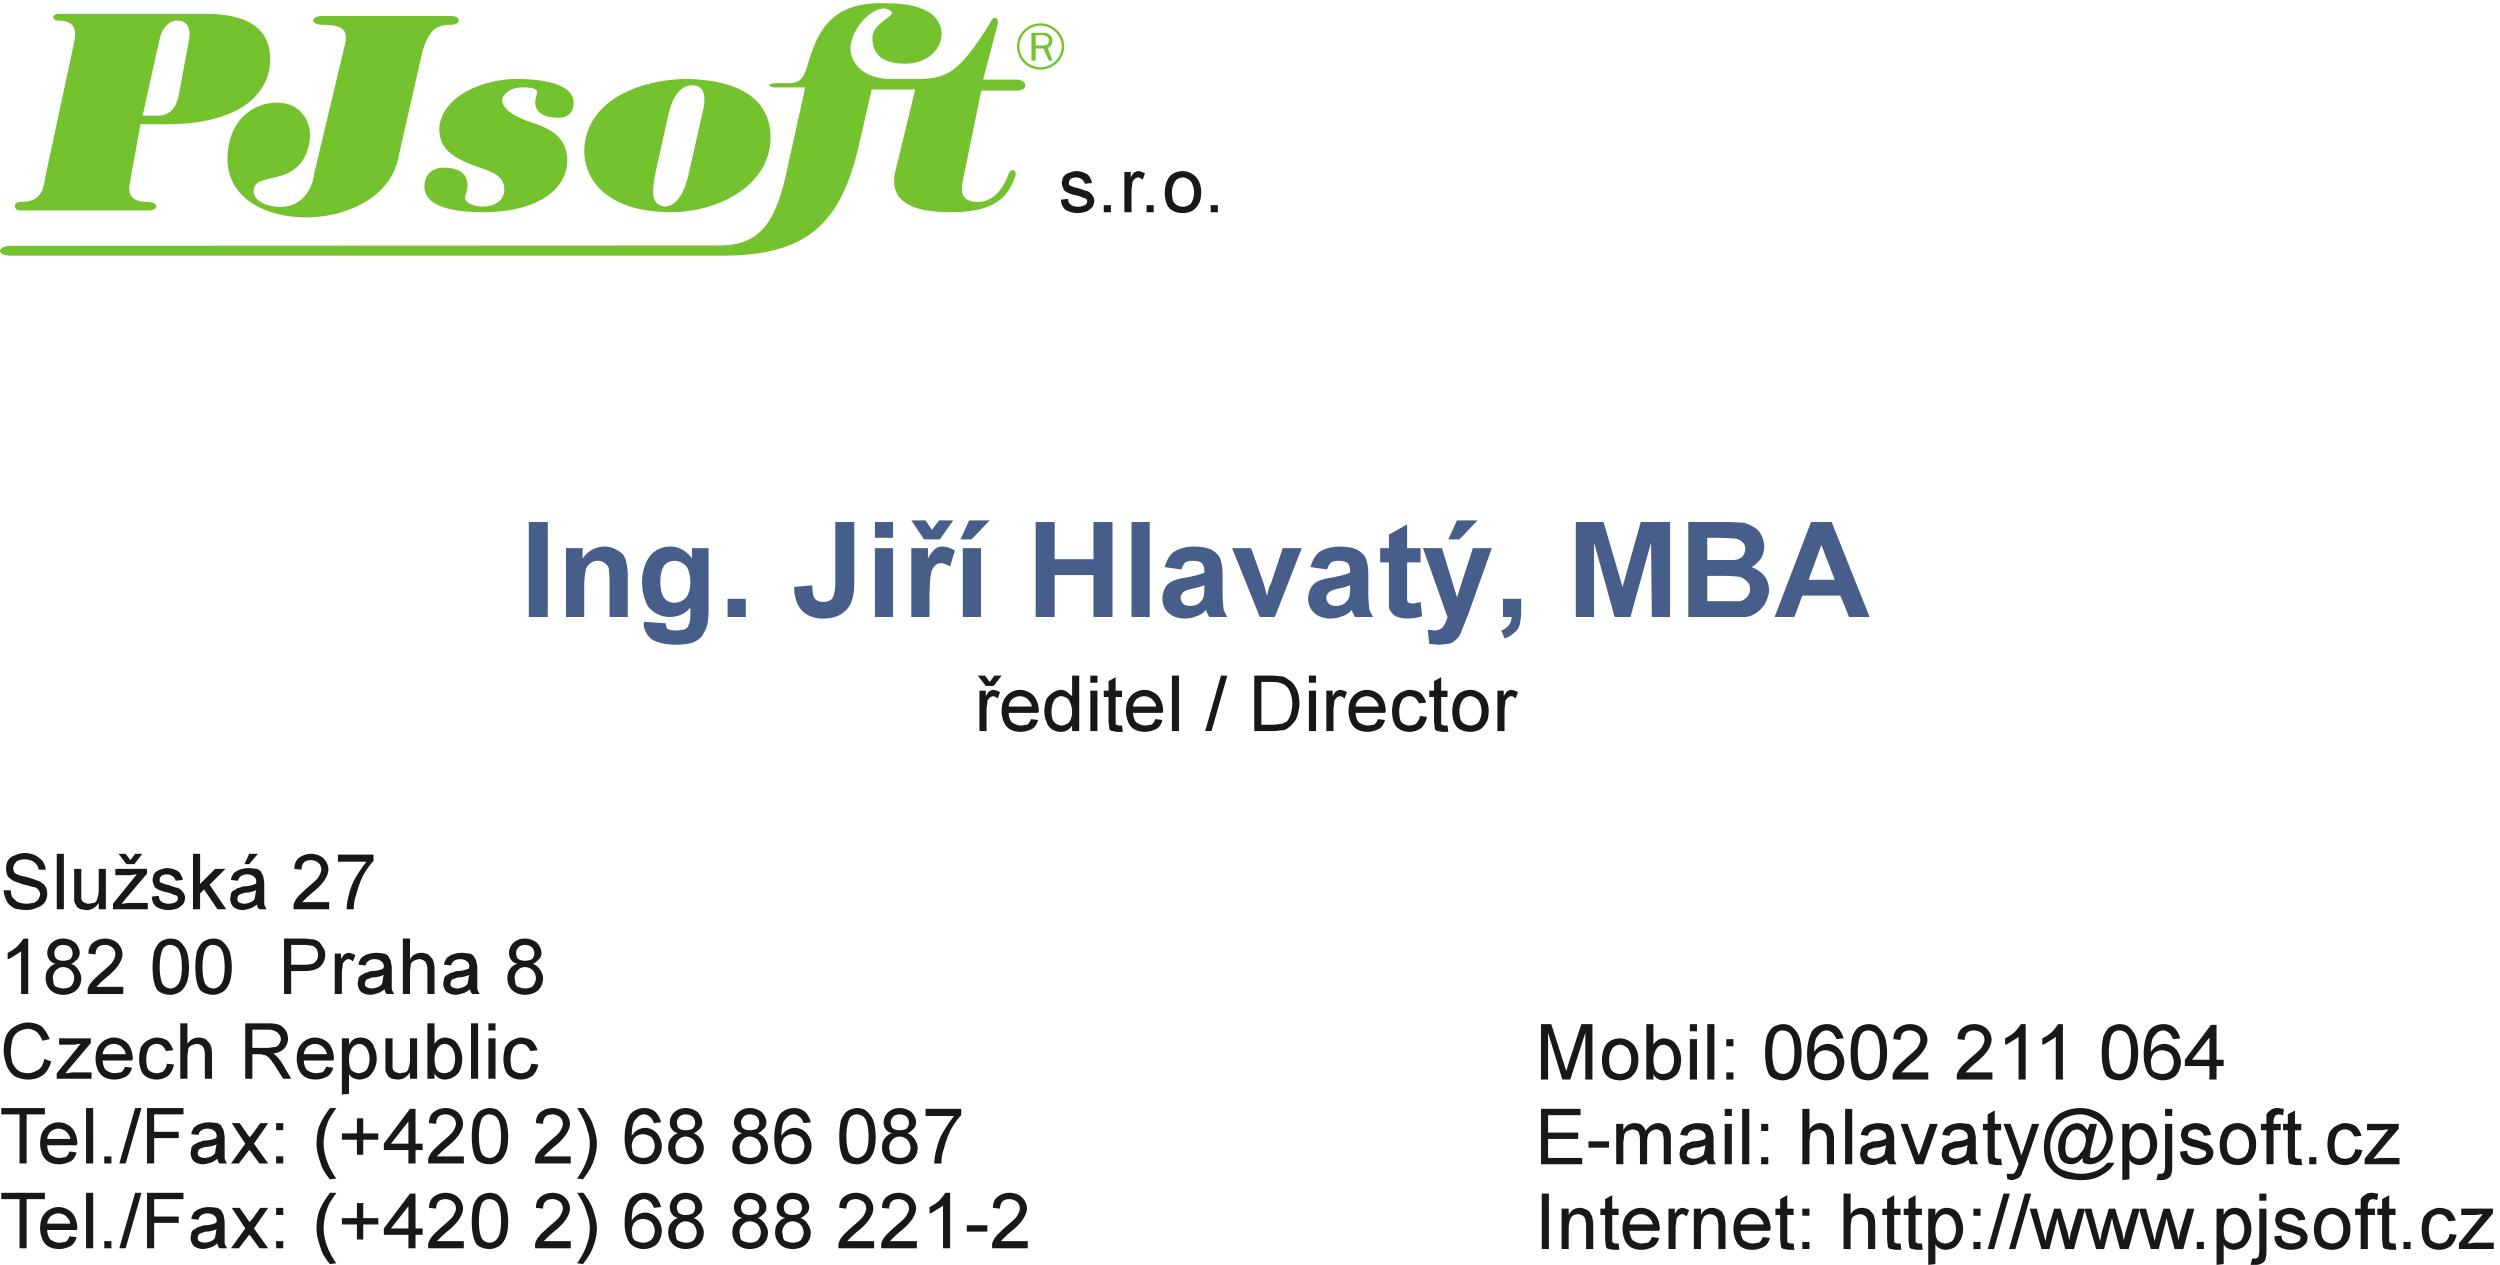 <svg xmlns="http://www.w3.org/2000/svg" xml:space="preserve" width="302.269" height="152.933"><defs><clipPath id="a" clipPathUnits="userSpaceOnUse"><path d="M0 1147h967.414V917.422H0Z" clip-rule="evenodd"/></clipPath></defs><g clip-path="url(#a)" transform="matrix(.133 0 0 -.133 0 152.933)"><path d="M40.926 987.813 66.64 1107.71c1.93 9.64 5.785 23.46-13.82 23.46-5.79 0-5.79 6.11 0 6.11h134.034c39.211 0 58.821-13.82 58.821-41.47 0-25.39-19.61-56.89-88.395-58.82h-29.57l-9.965-54.963c-1.926-11.89 6.109-15.75 15.75-15.75 11.895 0 9.965-7.714 2.25-7.714H18.106c-6.106 0-6.106 7.714 0 7.714 15.105 0 20.89 5.786 22.82 21.536zm88.715 56.897h13.82c11.57 0 17.68 8.03 19.605 21.85l8.039 43.07c3.856 15.75-1.929 21.54-9.964 21.54-8.036 0-13.825-7.71-15.75-15.75-1.93-7.71-13.825-62.68-15.75-70.71zm77.14-39.22c0 33.43 21.86 51.11 45.324 51.11 19.606 0 31.497-15.75 29.571-33.43-1.93-17.68-11.895-29.572-27.645-33.428-13.82-3.855-23.465-3.855-23.465-13.82 0-9.645 15.43-15.75 29.25-13.824 13.825 1.929 23.786 13.824 25.715 29.574l27.645 116.038c3.855 13.82 0 19.6-19.61 19.6-11.89 0-11.89 8.04 0 8.04h116.036c9.964 0 9.964-8.04 0-8.04-13.821 0-19.606-5.78-25.391-23.46l-21.859-96.43c-13.5-72.322-155.571-74.248-155.571-1.93zm192.535 27.65c1.93 29.25 39.536 44.99 71.036 44.99 13.824 0 51.109-1.92 51.109-21.53 0-9.64-5.785-13.82-13.824-13.82-11.571 0-25.711 4.18-19.606 21.53 1.93 6.11-8.035 6.11-13.82 6.11-9.645 0-17.68-6.11-17.68-11.89 0-9.64 17.68-17.68 31.5-21.54 15.75-6.1 27.645-13.82 27.645-33.43 0-23.462-23.789-46.603-76.824-46.603-15.75 0-53.036 1.606-53.036 23.141 0 11.574 7.715 17.359 17.68 17.359 23.465 0 23.465-15.43 19.606-25.394-2.25-3.856 3.859-9.965 15.75-9.965 11.894 0 19.609 6.109 19.609 15.75 0 15.75-19.609 17.679-33.43 23.792-17.679 7.71-25.715 15.75-25.715 31.5zm131.786-19.61c1.929 46.93 53.359 64.6 94.5 64.6 61.07-1.92 74.89-29.24 74.89-53.03 0-45.002-49.176-68.143-90.32-68.143-53.356 0-79.07 25.07-79.07 56.573zm64.929-19.932c-3.859-19.606-3.859-29.571 8.035-31.5 6.106 0 15.75 4.179 21.536 27.644l13.82 61.068c1.93 9.65 1.93 21.54-9.961 21.54-9.645 0-17.359-8.04-21.539-25.39zm58.5-66.856c40.5 0 52.071 27.321 61.391 70.715l16.07 72.963h-27.64c-5.786 0-7.715 3.86 1.929 3.86h11.891c11.57 0 13.82 9.64 15.75 15.75 7.715 25.39 17.68 58.82 70.715 56.89 15.75 0 49.5-1.61 51.429-27.32 0-13.82-11.894-27.64-33.75-27.64-21.539 0-29.25 9.96-29.25 23.46 0 13.82 21.536 19.93 17.356 23.79-11.57 11.57-37.285-13.83-37.285-33.43 0-11.9 10.285-27.65 36.64-27.65h20.575c31.183-.64 41.14 5.79 68.781 49.18 3.859 9.97 9.32 6.75 7.722 0l-13.179-49.82h31.179c9.637-.64 9.637-9.64.321-9.96h-33.113l-16.708-81.643c-1.292-7.074-3.863-19.61 13.821-19.61 17.679 0 25.707 19.61 27.637 25.395 2.25 5.785 8.042 3.855 6.113-1.93-8.043-25.715-27.973-32.785-59.473-32.785-44.996 0-54.961 17.035-49.176 38.57l17.68 72.963h-39.535l-11.25-49.18c-16.395-71.673-45.965-101.888-124.711-101.888H9.105c-13.18.32-11.25 9 .645 9l644.781.32m286.953 191.048v-9.28h6.551c2.188 0 3.278.54 4.367 1.09.551.54 1.09 2.18 1.09 3.82 0 1.1-.539 2.19-1.09 2.73-1.089.55-2.179 1.64-3.816 1.64zm-3.82 2.19h10.371c2.731 0 4.918-.55 6.008-1.64 2.18-1.64 2.73-3.28 2.73-5.46 0-1.1-.55-2.74-1.089-3.83-.551-1.09-2.192-2.73-3.282-2.73l4.371-11.46h-3.281l-4.906 10.92h-7.102v-10.92h-3.82v25.12" style="fill:#74c22e;fill-opacity:1;fill-rule:evenodd;stroke:none"/><path d="M945.855 1127.62c10.887 0 20.481-9.08 20.481-19.97 0-11.15-9.594-19.97-20.481-19.97-11.152 0-20.23 8.82-20.23 19.97 0 10.89 9.078 19.97 20.23 19.97z" style="fill:none;stroke:#74c22e;stroke-width:2.16;stroke-linecap:butt;stroke-linejoin:miter;stroke-miterlimit:10;stroke-dasharray:none;stroke-opacity:1"/></g><path d="m964.543 968.398 6.48.723c0-2.16.719-4.32 2.161-5.043 1.441-1.437 4.32-2.156 6.48-2.156 2.879 0 5.039.719 6.481 1.437 1.441.719 2.16 2.161 2.16 3.602 0 1.437-1.442 2.879-2.879 2.879-.723 0-2.883 1.441-5.762 2.16-4.32.719-7.922 2.16-9.359 2.879-1.442.723-3.602 2.16-3.602 3.601-.719 1.442-1.437 3.598-1.437 5.04 0 1.441.718 2.878.718 4.32.719 1.441 2.161 2.879 2.879 3.601.723 0 2.16 1.438 3.602 1.438 1.437.723 4.32 1.441 5.758 1.441 2.882 0 5.761-.718 7.203-1.441 2.16-.719 4.316-2.16 5.039-3.598.719-1.441 2.16-3.601 2.16-5.761l-6.48-.719c0 1.437-1.442 2.879-2.161 3.597-1.441 1.442-3.601 2.161-5.761 2.161s-4.321-.719-5.039-1.438c-.719-.723-1.442-2.16-1.442-2.883v-2.16s1.442-1.437 2.16-1.437c.723 0 2.883-1.442 5.043-1.442 4.321-1.437 7.918-2.879 9.36-2.879 1.437-.718 3.597-2.16 4.32-3.601 1.438-1.438 2.16-3.598 2.16-5.039 0-2.16-.722-4.321-1.441-5.758-1.442-1.442-3.602-3.602-5.758-4.32-2.16-.723-5.043-1.442-7.922-1.442-4.32 0-8.641 1.442-10.801 2.879-2.16 1.441-4.32 5.039-4.32 9.359zm38.887-11.519v6.48h6.47v-6.48zm18.71 0v36.723h5.76v-5.043c.73 1.441 2.16 3.601 2.89 4.32 1.43.723 2.87 1.441 3.59 1.441 1.44 0 4.32-.718 6.48-2.16l-2.16-5.762c-1.43 1.442-2.88 2.161-4.32 2.161-.72 0-2.16-.719-2.88-1.438-.71-.723-2.16-2.16-2.16-3.601 0-2.161-.71-5.04-.71-7.2v-19.441zm20.16 0v6.48h6.49v-6.48zm16.56 18c0 6.48 2.16 12.242 5.04 15.121 2.89 2.879 7.21 4.32 11.53 4.32 4.31 0 8.63-2.16 11.52-5.039 2.87-2.883 5.03-7.922 5.03-13.679 0-4.321-.71-8.641-2.16-10.801-1.44-2.879-3.6-5.039-5.76-6.481-2.88-1.441-5.76-2.16-8.63-2.16-5.05 0-9.37 1.442-12.25 4.32-2.88 2.879-4.32 8.641-4.32 14.399zm6.48.723c0-4.321.72-8.641 2.16-10.082 1.45-2.161 5.04-3.598 7.93-3.598 2.87 0 5.75 1.437 7.2 2.879 1.43 2.16 2.87 5.758 2.87 10.078 0 4.32-1.44 7.922-2.87 10.082-2.17 2.16-5.04 3.598-7.2 3.598-2.89 0-5.77-1.438-7.21-3.598-1.43-2.16-2.88-5.762-2.88-10.082zm35.29-18.723v6.48h6.48v-6.48h-6.48M3.344 340.559h6.48c0-2.879.719-5.039 1.442-6.481 1.437-1.437 3.597-3.598 5.039-4.316 2.16-.723 5.039-1.442 7.918-1.442 2.16 0 5.043.719 6.48.719 1.441.723 3.602 2.16 4.32 3.602.723 1.437 1.442 2.879 1.442 4.32 0 1.437-.719 2.879-1.442 3.598-.718 1.441-2.879 2.882-4.32 2.882-1.437 0-4.32 1.438-8.64 2.161-4.317 1.437-8.637 2.878-10.079 3.597-2.16 1.442-4.32 2.879-5.039 4.321-.722 1.441-1.441 4.32-1.441 6.48 0 2.879.719 5.762 1.441 7.199 1.438 2.16 3.598 4.321 6.48 5.039 2.88 1.442 6.477 2.16 9.36 2.16 2.88 0 6.48-.718 9.36-2.16 2.878-1.437 5.039-3.597 6.48-5.039 1.437-2.16 2.879-5.039 2.879-7.918h-6.48c0 2.879-2.16 5.039-3.598 6.481-1.442 1.437-5.043 2.879-8.64 2.879-3.602 0-6.481-.719-7.923-2.161-1.437-1.441-2.879-4.32-2.879-5.761 0-1.438.72-3.598 1.442-4.321 1.437-1.437 5.039-2.878 10.078-3.597 5.039-1.442 9.36-2.879 10.8-3.602 2.88-.719 5.04-2.879 6.481-4.32 1.438-2.16 2.16-5.039 2.16-7.918 0-2.16-.722-5.039-2.16-7.199-1.441-2.16-4.32-4.321-7.2-5.043-2.882-1.438-6.48-2.16-9.362-2.16-4.32 0-7.918.722-10.797 1.441-2.883 1.441-5.762 3.602-7.203 6.48-1.438 2.879-2.88 6.481-2.88 10.079zm48.242-17.278v50.399h6.477v-50.399zm38.16 0v5.758c-2.883-4.32-6.48-6.48-10.8-6.48-2.16 0-4.321.722-5.762.722-1.438.719-3.598 2.16-3.598 2.879-.723 1.442-2.16 3.602-2.16 5.039V360h6.476v-26.641c0-1.437 1.442-3.597 2.16-3.597 1.442-.723 2.883-1.442 4.32-1.442 1.442 0 3.602.719 5.044.719 1.437.723 2.879 2.16 2.879 3.602.718 1.437 1.441 5.039 1.441 7.918V360h6.477v-36.719zm12.957 0v5.039l21.602 26.641c-2.16 0-5.039-.723-6.481-.723h-12.961V360h28.801v-4.32l-20.16-23.758-2.879-3.602c2.16 0 5.039.719 7.199.719h16.559v-5.758zm15.84 44.641 4.32 5.758h6.481l-7.199-9.36h-7.2l-7.199 9.36h6.477zm19.441-33.121 6.481.719c0-2.161.719-4.321 2.16-5.04 1.438-1.441 4.32-2.16 6.48-2.16 2.879 0 5.04.719 6.481 1.442 1.437.718 2.16 2.16 2.16 3.597 0 1.442-1.441 2.879-2.883 2.879-.718 0-2.879 1.442-5.758 2.16-4.32.723-7.921 2.161-9.359 2.883-1.441.719-3.601 2.16-3.601 3.598-.719 1.441-1.442 3.601-1.442 5.043 0 1.437.723 2.879.723 4.316.719 1.442 2.16 2.883 2.879 3.602.718 0 2.16 1.441 3.597 1.441 1.442.719 4.321 1.438 5.762 1.438 2.879 0 5.762-.719 7.199-1.438 2.16-.722 4.321-2.16 5.039-3.601.723-1.442 2.161-3.602 2.161-5.758l-6.477-.723c0 1.442-1.441 2.879-2.16 3.602-1.442 1.437-3.602 2.16-5.762 2.16-2.16 0-4.32-.723-5.039-1.441-.723-.719-1.441-2.161-1.441-2.879v-2.161s1.441-1.441 2.16-1.441c.719 0 2.879-1.437 5.039-1.437 4.32-1.442 7.922-2.883 9.363-2.883 1.438-.719 3.598-2.16 4.317-3.598 1.441-1.441 2.16-3.601 2.16-5.043 0-2.156-.719-4.316-1.438-5.758-1.441-1.441-3.601-3.601-5.762-4.32-2.16-.719-5.039-1.441-7.918-1.441-4.32 0-8.64 1.441-10.8 2.882-2.16 1.438-4.321 5.039-4.321 9.36zm37.442-11.52v50.399h6.476v-27.36L195.586 360h9.359l-14.402-14.398 15.121-22.321h-7.918l-12.242 18-3.602-3.601v-14.399zm58.32 4.321c-2.16-1.442-5.043-3.602-6.48-3.602-2.161-.719-5.043-1.441-6.481-1.441-3.601 0-7.199 1.441-8.64 2.882-1.442 1.438-2.879 4.321-2.879 7.2 0 1.437.718 3.597.718 5.039.719 1.441 2.161 2.879 2.879 2.879 1.442.722 2.883 2.16 4.321 2.16.718 0 2.879 1.441 5.039 1.441 4.32 0 8.64 1.442 10.082 2.16l.718 1.442c0 2.16-.718 4.316-2.16 5.039-1.437 1.437-3.597 2.16-6.48 2.16-2.16 0-4.32-.723-5.039-1.441-1.442-.719-2.879-2.879-2.879-4.321l-6.481.723c0 2.156 1.442 4.316 2.161 5.758 1.441 1.441 3.601 2.879 5.757 3.601 2.161.719 5.043 1.438 7.922 1.438 2.879 0 6.481-.719 7.922-.719 1.438-.719 3.598-2.16 3.598-2.879.719-1.441 2.16-3.601 2.16-5.043 0-.719.719-2.879.719-5.039V328.32c0-1.441 1.441-3.601 2.16-5.039h-6.481c-1.437.719-2.156 2.879-2.156 4.321zm-.723 12.957c-2.16-.719-5.757-2.161-9.359-2.161-2.16 0-4.32-1.437-5.039-1.437-.723 0-2.16-1.441-2.16-1.441 0-.719-.719-2.161-.719-2.879 0-1.442.719-2.879 1.438-2.879.718-.723 2.879-1.442 5.039-1.442 1.441 0 4.32.719 5.761 1.442 1.442.718 3.602 2.16 3.602 3.597 0 .719.719 2.879.719 5.039zm-10.8 23.761 4.32 9.36h7.922l-7.922-9.36zm77.043-34.558v-6.481h-32.403v4.321c.723 2.16 2.16 5.039 3.602 6.476 1.437 2.16 5.039 5.043 7.918 7.922 5.043 4.32 9.363 7.922 10.801 10.078 1.441 2.16 2.879 5.043 2.879 7.203s-.719 4.321-2.161 5.758c-1.437 1.441-4.316 2.883-7.199 2.883-2.879 0-5.039-.723-6.48-2.16-1.438-1.442-2.16-4.321-2.16-6.481l-6.477.719c0 4.32 1.437 7.922 4.316 10.078 2.883 2.16 6.481 3.602 10.801 3.602s8.641-1.442 11.52-4.321c2.882-2.879 4.32-6.48 4.32-10.078 0-1.441-.719-4.32-1.438-5.761-.722-1.442-2.16-4.321-3.601-5.758-1.441-2.16-5.039-5.762-8.641-8.641-3.597-2.883-6.48-5.762-7.199-6.48l-2.879-2.879zm7.918 36.718v6.481h32.402v-5.762c-2.883-2.879-6.481-7.918-9.363-12.961-2.879-5.758-5.039-12.238-6.477-18-1.441-3.597-2.16-8.636-2.16-12.957h-6.481c0 3.598.719 8.641 2.161 13.68 1.437 5.758 3.597 11.519 6.48 15.84 2.879 5.039 6.477 10.078 9.359 13.679zM25.664 246.238h-6.48v38.883c-1.438-1.441-4.32-2.883-6.48-4.32-2.161-1.442-4.321-2.879-5.759-2.879v5.758c2.88 1.441 6.48 3.601 8.64 5.761 2.161 2.161 4.317 5.039 5.759 7.2h4.32zm25.2 27.364c-2.88.718-5.04 2.16-5.758 3.597-1.442 1.442-2.16 4.321-2.16 6.481 0 2.879 1.437 6.48 3.597 8.64 2.883 2.879 6.48 4.321 10.8 4.321 4.321 0 7.923-1.442 10.802-3.602 2.878-2.879 4.32-6.48 4.32-9.359 0-2.16-.719-4.321-2.16-5.758-1.442-1.442-3.602-3.602-5.762-4.32 2.883-.723 5.043-2.883 6.48-5.043 1.442-2.161 2.88-5.039 2.88-7.918 0-4.321-1.438-7.922-4.317-10.801-2.883-2.879-7.922-4.32-12.242-4.32-4.32 0-8.64 1.441-11.52 4.32-2.879 2.879-4.32 6.48-4.32 10.801 0 2.879.719 6.48 2.16 7.918 1.442 2.16 3.602 4.32 6.48 5.043zm-1.438 10.078c0-2.16.719-4.321 1.437-5.039 1.442-1.442 3.602-2.161 6.48-2.161 2.88 0 5.04.719 6.481 1.442 1.442 1.437 2.16 3.598 2.16 5.039 0 2.16-.718 4.32-2.16 5.758-1.441 1.441-4.32 2.16-6.48 2.16s-4.32-.719-5.758-2.16c-1.441-1.438-2.16-3.598-2.16-5.039zm-1.442-22.321c0-1.437.72-3.597.72-5.039 0-1.441 1.44-3.601 2.882-3.601 1.437-.719 4.316-1.438 5.758-1.438 2.879 0 5.762.719 7.199 2.16 1.441 1.438 2.883 4.321 2.883 7.2 0 2.879-1.442 5.757-2.883 7.199-1.437 1.441-4.32 2.879-7.2 2.879-2.878 0-5.038-1.438-6.48-2.879-1.437-1.442-2.879-4.32-2.879-7.199zm64.079-8.64v-6.481H79.664v4.321c.719 2.16 2.16 5.043 3.602 6.48 1.437 2.16 5.039 5.039 7.918 7.922 5.039 4.32 9.359 7.918 10.8 10.078 1.442 2.16 2.879 5.039 2.879 7.199s-.718 4.321-2.16 5.762c-1.437 1.441-4.32 2.879-7.2 2.879-2.878 0-5.038-.719-6.48-2.16-1.437-1.438-2.16-4.321-2.16-6.481l-6.48.723c0 4.32 1.441 7.918 4.32 10.078 2.883 2.16 6.48 3.602 10.8 3.602 4.321 0 8.642-1.442 11.52-4.321 2.879-2.879 4.321-6.48 4.321-10.082 0-1.437-.719-4.316-1.442-5.758-.718-1.441-2.156-4.32-3.597-5.761-1.442-2.16-5.039-5.758-8.64-8.641-3.603-2.879-6.481-5.758-7.2-6.476-.719-.723-2.16-2.161-2.88-2.883zm26.64 18c0 5.761.723 10.801 1.442 14.402 1.441 3.598 3.601 7.199 5.757 8.641 2.161 1.437 5.762 2.879 9.364 2.879 2.16 0 5.039-.719 6.48-1.442 2.156-1.437 4.317-3.597 5.039-5.039 1.438-1.441 2.879-4.32 3.598-7.199.722-2.883 1.441-7.922 1.441-12.242 0-5.758-.719-10.797-2.16-14.399-1.441-3.601-3.601-6.48-5.762-7.922-2.156-1.437-5.757-2.878-8.636-2.878-5.043 0-9.364 1.441-12.243 4.32-2.878 4.32-4.32 11.519-4.32 20.879zm6.481 0c0-7.918 1.441-13.68 2.879-15.84 1.441-2.16 4.32-3.598 7.203-3.598 2.16 0 5.039 1.438 6.48 3.598 2.156 2.16 3.598 7.922 3.598 15.84 0 7.922-1.442 13.679-2.879 15.84-1.442 2.882-5.039 4.32-7.922 4.32-2.879 0-5.039-1.438-6.48-3.598-1.438-2.883-2.879-8.64-2.879-16.562zm32.402 0c0 5.761.719 10.801 1.437 14.402 1.442 3.598 3.602 7.199 5.762 8.641 2.16 1.437 5.758 2.879 9.36 2.879 2.16 0 5.039-.719 6.48-1.442 2.16-1.437 4.32-3.597 5.039-5.039 1.441-1.441 2.879-4.32 3.602-7.199.718-2.883 1.437-7.922 1.437-12.242 0-5.758-.719-10.797-2.16-14.399-1.438-3.601-3.598-6.48-5.758-7.922-2.16-1.437-5.762-2.878-8.64-2.878-5.04 0-9.36 1.441-12.243 4.32-2.879 4.32-4.316 11.519-4.316 20.879zm6.477 0c0-7.918 1.441-13.68 2.882-15.84 1.438-2.16 4.321-3.598 7.2-3.598 2.16 0 5.039 1.438 6.48 3.598 2.16 2.16 3.598 7.922 3.598 15.84 0 7.922-1.438 13.679-2.879 15.84-1.442 2.882-5.039 4.32-7.918 4.32-2.883 0-5.043-1.438-6.481-3.598-1.441-2.883-2.882-8.64-2.882-16.562zm74.16-24.481v50.403h18c2.882 0 6.48-.719 7.922-.719 2.16 0 4.32-1.442 5.757-2.16 1.442-1.442 2.883-3.602 3.602-5.043 1.441-1.438 2.16-4.321 2.16-6.481 0-4.316-1.441-7.918-4.32-10.797-2.879-2.882-7.918-4.32-14.399-4.32h-12.242v-20.883zm6.48 26.641h12.242c4.321 0 7.918.723 9.36 2.16 1.441 1.441 2.879 3.602 2.879 6.481 0 2.16-.719 4.32-1.438 5.761-1.441 1.438-2.883 2.879-4.32 2.879-1.442 0-3.602.719-6.481.719h-12.242zm39.602-26.641v36.723h5.758v-5.039c.722 1.437 2.16 3.598 2.882 4.316 1.438.723 2.879 1.442 3.598 1.442 1.441 0 4.32-.719 6.48-2.16l-2.16-5.758c-1.437 1.437-2.879 2.16-4.32 2.16-.719 0-2.16-.723-2.879-1.442-.719-.718-2.16-2.16-2.16-3.601 0-2.16-.719-5.039-.719-7.199v-19.442zm45.359 4.321c-2.16-1.438-5.039-3.598-6.48-3.598-2.161-.723-5.039-1.441-6.481-1.441-3.598 0-7.199 1.441-8.64 2.878-1.438 1.442-2.879 4.321-2.879 7.204 0 1.437.718 3.597.718 5.039.723 1.437 2.161 2.879 2.883 2.879 1.438.718 2.879 2.16 4.32 2.16.719 0 2.879 1.441 5.04 1.441 4.32 0 8.64 1.438 10.078 2.16l.722 1.438c0 2.16-.722 4.32-2.16 5.043-1.441 1.437-3.601 2.16-6.48 2.16-2.16 0-4.321-.723-5.039-1.442-1.442-.718-2.883-2.878-2.883-4.32l-6.481.719c0 2.16 1.442 4.32 2.161 5.762 1.441 1.437 3.601 2.879 5.761 3.597 2.16.723 5.039 1.442 7.922 1.442 2.879 0 6.477-.719 7.918-.719 1.441-.723 3.602-2.16 3.602-2.883.718-1.437 2.16-3.598 2.16-5.039 0-.719.719-2.879.719-5.039v-18.719c0-1.441 1.441-3.601 2.16-5.043h-6.481c-1.441.723-2.16 2.883-2.16 4.321zm-.719 12.961c-2.16-.719-5.761-2.161-9.359-2.161-2.16 0-4.32-1.437-5.043-1.437-.719 0-2.16-1.442-2.16-1.442 0-.718-.719-2.16-.719-2.878 0-1.442.719-2.883 1.441-2.883.719-.719 2.879-1.438 5.04-1.438 1.441 0 4.32.719 5.757 1.438 1.442.722 3.602 2.16 3.602 3.601 0 .719.719 2.879.719 5.039zm17.278-17.282v50.403h6.48v-18.719c2.16 3.598 5.762 5.758 10.082 5.758 2.16 0 5.039-.719 6.481-1.442 1.437-1.437 3.597-3.597 4.32-5.039.719-1.437 1.437-5.039 1.437-7.918v-23.043h-6.48v22.321c0 2.882-.719 5.761-2.16 7.203-1.438 1.437-3.598 2.16-5.039 2.16-1.442 0-3.598-.723-5.039-1.442-1.442-.718-2.879-2.16-2.879-3.601 0-1.438-.723-4.32-.723-7.199v-19.442zm61.203 4.321c-2.16-1.438-5.043-3.598-6.481-3.598-2.16-.723-5.043-1.441-6.48-1.441-3.602 0-7.199 1.441-8.641 2.878-1.441 1.442-2.879 4.321-2.879 7.204 0 1.437.719 3.597.719 5.039.719 1.437 2.16 2.879 2.879 2.879 1.441.718 2.883 2.16 4.32 2.16.723 0 2.883 1.441 5.039 1.441 4.321 0 8.641 1.438 10.082 2.16l.719 1.438c0 2.16-.719 4.32-2.16 5.043-1.438 1.437-3.598 2.16-6.48 2.16-2.161 0-4.317-.723-5.04-1.442-1.437-.718-2.878-2.878-2.878-4.32l-6.481.719c0 2.16 1.441 4.32 2.16 5.762 1.442 1.437 3.602 2.879 5.762 3.597 2.16.723 5.039 1.442 7.918 1.442 2.879 0 6.48-.719 7.922-.719 1.437-.723 3.597-2.16 3.597-2.883.723-1.437 2.161-3.598 2.161-5.039 0-.719.718-2.879.718-5.039v-18.719c0-1.441 1.442-3.601 2.161-5.043h-6.477c-1.441.723-2.16 2.883-2.16 4.321zm-.723 12.961c-2.16-.719-5.758-2.161-9.359-2.161-2.16 0-4.321-1.437-5.039-1.437-.719 0-2.16-1.442-2.16-1.442 0-.718-.719-2.16-.719-2.878 0-1.442.719-2.883 1.437-2.883.723-.719 2.883-1.438 5.039-1.438 1.442 0 4.321.719 5.762 1.438 1.441.722 3.602 2.16 3.602 3.601 0 .719.718 2.879.718 5.039zm43.922 10.082c-2.879.718-5.039 2.16-5.762 3.597-1.437 1.442-2.16 4.321-2.16 6.481 0 2.879 1.442 6.48 3.602 8.64 2.879 2.879 6.48 4.321 10.8 4.321 4.321 0 7.918-1.442 10.797-3.602 2.883-2.879 4.321-6.48 4.321-9.359 0-2.16-.719-4.321-2.16-5.758-1.438-1.442-3.598-3.602-5.758-4.32 2.879-.723 5.039-2.883 6.48-5.043 1.438-2.161 2.879-5.039 2.879-7.918 0-4.321-1.441-7.922-4.32-10.801-2.879-2.879-7.918-4.32-12.239-4.32-4.32 0-8.64 1.441-11.519 4.32-2.883 2.879-4.32 6.48-4.32 10.801 0 2.879.718 6.48 2.16 7.918 1.437 2.16 3.597 4.32 6.476 5.043zm-1.441 10.078c0-2.16.718-4.321 1.441-5.039 1.438-1.442 3.598-2.161 6.48-2.161 2.879 0 5.04.719 6.481 1.442 1.437 1.437 2.16 3.598 2.16 5.039 0 2.16-.723 4.32-2.16 5.758-1.441 1.441-4.32 2.16-6.481 2.16-2.16 0-4.32-.719-5.761-2.16-1.442-1.438-2.16-3.598-2.16-5.039zm-1.438-22.321c0-1.437.719-3.597.719-5.039 0-1.441 1.437-3.601 2.879-3.601 1.441-.719 4.32-1.438 5.761-1.438 2.879 0 5.758.719 7.2 2.16 1.441 1.438 2.879 4.321 2.879 7.2 0 2.879-1.438 5.757-2.879 7.199-1.442 1.441-4.321 2.879-7.2 2.879-2.882 0-5.042-1.438-6.48-2.879-1.441-1.442-2.879-4.32-2.879-7.199zm-427.683-74.16 6.48-2.16c-1.437-5.758-4.32-10.078-7.2-12.238-3.597-2.879-8.64-4.321-13.679-4.321s-9.36 1.442-12.238 2.879c-2.883 2.161-5.762 5.762-7.203 9.36-1.438 4.32-2.88 9.359-2.88 13.679 0 5.043.72 10.082 2.16 13.68 1.442 3.602 5.04 7.203 7.923 8.641 3.597 2.16 7.918 3.601 12.238 3.601 4.32 0 9.36-1.441 12.238-3.601 2.883-2.879 5.762-7.199 7.204-11.52l-6.481-1.437c-1.441 3.597-3.602 6.476-5.04 7.918-2.16 1.441-5.042 2.879-7.92 2.879-3.602 0-7.2-1.438-9.36-2.879-2.16-1.442-4.32-4.321-5.04-7.2-.722-2.878-1.44-7.199-1.44-10.082 0-4.32.718-7.918 1.44-10.796 1.438-2.883 3.598-5.762 5.758-7.204 2.16-1.437 5.762-2.16 8.641-2.16 2.879 0 6.48 1.442 8.64 2.883 2.88 1.438 5.04 5.039 5.759 9.359zm11.523-18v5.039l21.598 26.641c-2.16 0-5.04-.719-6.48-.719H53.745v5.762h28.797v-4.32l-20.16-23.762-2.88-3.602c2.161 0 5.04.723 7.2.723h16.563v-5.762zM114.223 180l5.761-.719c-.718-3.601-2.879-6.48-5.039-7.922-2.882-1.437-6.48-2.879-10.8-2.879-5.04 0-9.36 1.442-12.243 4.321-2.879 2.879-5.039 8.64-5.039 14.398 0 5.762 1.442 10.801 4.32 13.68 2.88 3.601 7.922 5.762 12.243 5.762 5.039 0 9.359-2.161 12.238-5.039 2.879-2.883 5.039-8.641 5.039-14.403l-.719-1.437h-26.64c0-3.602 1.441-7.203 2.879-8.641 2.16-1.441 5.043-2.883 7.922-2.883 2.16 0 4.32.723 5.757.723 1.442.719 2.883 2.879 3.602 5.039zm-20.88 11.52h20.88c0 2.16-1.438 4.32-2.879 5.761-1.442 2.16-5.039 3.598-7.918 3.598-2.883 0-5.762-1.438-7.203-2.879-1.438-1.441-2.88-4.32-2.88-6.48zm58.321-8.641 6.481-.719c-.719-4.32-2.879-7.922-5.04-10.082-2.882-2.156-6.48-3.598-10.8-3.598-4.321 0-8.641 1.442-11.52 4.321-2.883 2.879-4.32 8.64-4.32 14.398 0 3.602.719 7.199 1.437 10.082 1.442 2.879 3.602 5.039 5.762 6.481 2.879 1.437 5.762 2.879 8.641 2.879 4.32 0 7.918-1.442 10.078-2.879 2.16-2.16 4.32-5.762 5.043-8.641l-6.481-.723c-.722 1.442-2.16 3.602-2.882 4.321-1.438 1.441-3.598 2.16-5.758 2.16-2.879 0-5.039-1.438-6.481-2.879-1.441-2.16-2.879-6.48-2.879-10.801 0-4.32.719-8.64 2.16-10.078 1.438-1.441 4.321-2.883 7.2-2.883 2.16 0 4.32.723 5.758 1.442 1.441 1.441 3.601 4.32 3.601 7.199zm12.238-13.68v50.403h6.481v-18.723c2.16 3.601 5.762 5.762 10.082 5.762 2.16 0 5.039-.719 6.48-1.442 1.438-1.437 3.598-3.597 4.321-5.039.718-1.441 1.437-5.039 1.437-7.922v-23.039h-6.48v22.321c0 2.878-.719 5.761-2.16 7.199-1.438 1.441-3.598 2.16-5.04 2.16-1.437 0-3.597-.719-5.039-1.438-1.441-.722-2.879-2.16-2.879-3.601 0-1.442-.722-4.32-.722-7.199v-19.442zm59.043 0v50.403h20.879c4.321 0 8.641-.723 10.078-1.442 2.161-.719 4.321-2.879 5.762-5.039 1.441-2.16 2.16-5.043 2.16-7.922 0-2.879-1.441-6.48-3.601-8.64-2.16-2.161-5.758-4.321-10.078-4.321 1.441-.718 2.878-2.16 3.601-2.879 1.438-1.437 3.598-4.32 5.039-6.48l7.918-13.68h-7.199l-6.481 10.082c-1.437 2.879-3.597 5.039-4.32 6.481-1.437 1.437-2.879 3.597-3.598 3.597-.722.719-2.16 1.442-2.882 1.442-.719 0-2.16.719-3.598.719h-7.199v-22.321zm6.481 28.082h13.679c2.879 0 5.04.719 6.481.719 1.437 0 3.598 1.441 4.316 2.879.723 1.441 1.442 2.883 1.442 4.32 0 2.16-1.442 4.321-2.879 5.762-1.442 1.437-5.039 2.879-7.922 2.879h-15.117ZM297.105 180l5.758-.719c-.718-3.601-2.879-6.48-5.039-7.922-2.879-1.437-6.48-2.879-10.801-2.879-5.039 0-9.359 1.442-12.238 4.321-2.883 2.879-5.039 8.64-5.039 14.398 0 5.762 1.438 10.801 4.317 13.68 2.882 3.601 7.921 5.762 12.242 5.762 5.039 0 9.359-2.161 12.238-5.039 2.883-2.883 5.043-8.641 5.043-14.403l-.723-1.437h-26.64c0-3.602 1.441-7.203 2.882-8.641 2.161-1.441 5.04-2.883 7.918-2.883 2.161 0 4.321.723 5.762.723 1.438.719 2.879 2.879 3.598 5.039zm-20.882 11.52h20.882c0 2.16-1.441 4.32-2.882 5.761-1.438 2.16-5.039 3.598-7.918 3.598-2.879 0-5.762-1.438-7.2-2.879-1.441-1.441-2.882-4.32-2.882-6.48zm34.562-36.719v51.121h6.481v-5.762c.718 1.442 2.16 3.602 3.597 4.32 1.442 1.442 4.321 2.161 6.481 2.161 2.879 0 5.761-.719 7.922-2.161 2.16-1.441 4.32-4.32 5.039-7.199 1.441-2.883 2.16-6.48 2.16-10.082 0-2.879-.719-6.48-2.16-9.359-1.442-2.879-3.602-5.762-5.762-7.199-2.879-1.442-5.758-2.161-7.918-2.161s-4.32.719-5.762 1.442c-1.437.719-2.879 2.156-3.597 3.598v-18zm6.481 32.398c0-4.32.718-8.64 2.16-10.078 1.437-1.441 4.32-2.883 6.476-2.883 2.883 0 5.762 1.442 7.203 2.883 1.438 2.16 2.879 5.758 2.879 10.078 0 4.321-1.441 7.922-2.879 10.082-1.441 2.16-4.32 3.598-6.48 3.598s-5.039-1.438-6.48-3.598c-1.442-2.16-2.879-5.761-2.879-10.082zm55.437-18v5.762c-2.879-4.32-6.48-6.481-10.801-6.481-2.156 0-4.316.719-5.757.719-1.442.723-3.602 2.16-3.602 2.879-.719 1.442-2.16 3.602-2.16 5.043v28.801h6.48v-26.641c0-1.441 1.442-3.601 2.16-3.601 1.442-.719 2.879-1.442 4.321-1.442 1.441 0 3.601.723 5.039.723 1.441.719 2.883 2.16 2.883 3.598.718 1.441 1.437 5.043 1.437 7.921v19.442h6.481v-36.723zm22.32 0h-6.48v50.403h6.48v-18.723c2.161 3.601 5.762 5.762 9.36 5.762 2.16 0 5.043-.719 6.48-1.442 1.442-.719 3.602-2.16 4.321-3.597 1.441-1.442 2.879-4.321 3.601-6.481.719-2.16 1.438-5.043 1.438-7.199 0-5.762-1.438-11.524-4.321-14.402-2.879-2.879-7.199-5.04-11.519-5.04s-7.918 2.161-9.36 5.758zm0 18.723c0-4.32.723-7.922 1.442-9.363 1.437-2.879 4.32-4.321 7.199-4.321 2.879 0 5.762 1.442 7.199 2.883 1.442 2.16 2.883 5.758 2.883 10.078 0 4.321-1.441 8.641-2.883 10.082-1.437 2.16-4.32 3.598-6.48 3.598-2.879 0-5.039-1.438-6.481-3.598-1.437-2.16-2.879-5.761-2.879-10.082zm33.122-18.723v50.403h6.48v-50.403zm15.839 43.922v6.481h6.481v-6.481zm0-43.922v36.723h6.481v-36.723zm38.879 13.68 6.481-.719c-.719-4.32-2.879-7.922-5.039-10.082-2.879-2.156-6.481-3.598-10.801-3.598s-8.641 1.442-11.52 4.321c-2.879 2.879-4.32 8.64-4.32 14.398 0 3.602.719 7.199 1.441 10.082 1.438 2.879 3.598 5.039 5.758 6.481 2.883 1.437 5.762 2.879 8.641 2.879 4.32 0 7.922-1.442 10.082-2.879 2.16-2.16 4.316-5.762 5.039-8.641l-6.48-.723c-.719 1.442-2.161 3.602-2.879 4.321-1.442 1.441-3.602 2.16-5.762 2.16-2.879 0-5.039-1.438-6.481-2.879-1.437-2.16-2.878-6.48-2.878-10.801 0-4.32.718-8.64 2.16-10.078 1.441-1.441 4.32-2.883 7.199-2.883 2.16 0 4.32.723 5.762 1.442 1.437 1.441 3.597 4.32 3.597 7.199zM17.746 92.16v44.641H1.184v5.758h39.601v-5.758H24.223v-44.64Zm46.078 10.801 5.762-.723c-.723-3.597-2.883-6.476-5.043-7.918-2.879-1.441-6.48-2.879-10.797-2.879-5.043 0-9.363 1.438-12.242 4.32-2.879 2.88-5.04 8.637-5.04 14.399 0 5.762 1.438 10.801 4.321 13.68 2.88 3.601 7.918 5.762 12.238 5.762 5.04 0 9.36-2.161 12.243-5.043 2.879-2.879 5.039-8.637 5.039-14.399l-.72-1.441h-26.64c0-3.598 1.438-7.199 2.88-8.641 2.16-1.437 5.038-2.879 7.921-2.879 2.156 0 4.317.723 5.758.723 1.441.719 2.879 2.879 3.602 5.039zM42.945 114.48h20.88c0 2.161-1.442 4.321-2.88 5.758-1.441 2.16-5.043 3.602-7.922 3.602-2.879 0-5.757-1.442-7.199-2.879-1.441-1.441-2.879-4.32-2.879-6.481zm35.278-22.32v50.399h6.48V92.16Zm16.562 0v6.48h6.481v-6.48zm13.68 0 14.398 50.399h5.762L114.223 92.16Zm25.199 0v50.399h33.121v-5.758h-26.64v-15.84h22.32v-5.762h-22.32V92.16Zm64.082 4.32c-2.16-1.44-5.043-3.601-6.48-3.601-2.161-.719-5.043-1.438-6.481-1.438-3.601 0-7.199 1.438-8.64 2.88-1.442 1.44-2.879 4.32-2.879 7.199 0 1.441.718 3.601.718 5.039.719 1.441 2.161 2.882 2.879 2.882 1.442.719 2.883 2.161 4.321 2.161.718 0 2.879 1.437 5.039 1.437 4.32 0 8.64 1.441 10.082 2.16l.718 1.442c0 2.16-.718 4.32-2.16 5.039-1.437 1.441-3.597 2.16-6.48 2.16-2.16 0-4.32-.719-5.039-1.442-1.442-.718-2.879-2.878-2.879-4.32l-6.481.723c0 2.16 1.442 4.32 2.161 5.758 1.441 1.441 3.601 2.882 5.757 3.601 2.161.719 5.043 1.442 7.922 1.442 2.879 0 6.481-.723 7.922-.723 1.438-.719 3.598-2.16 3.598-2.879.719-1.441 2.16-3.602 2.16-5.039 0-.723.719-2.883.719-5.039V97.2c0-1.438 1.441-3.598 2.16-5.04h-6.481c-1.437.719-2.156 2.88-2.156 4.32zm-.723 12.961c-2.16-.722-5.757-2.16-9.359-2.16-2.16 0-4.32-1.441-5.039-1.441-.723 0-2.16-1.442-2.16-1.442 0-.718-.719-2.16-.719-2.878 0-1.442.719-2.88 1.438-2.88.718-.718 2.879-1.44 5.039-1.44 1.441 0 4.32.722 5.761 1.44 1.442.72 3.602 2.161 3.602 3.598 0 .723.719 2.883.719 5.043zm12.961-17.28 12.961 17.999-12.242 18.719h7.199l6.481-9.359c.722-1.442 2.16-2.879 2.883-3.598 0 .719 1.437 2.156 2.16 2.879l7.199 10.078h7.199l-12.961-18.719 12.961-18h-7.922l-7.918 10.801-1.441 1.437-9.359-12.238zm41.039 30.237v6.481h6.481v-6.481zm0-30.238v6.48h6.481v-6.48zm48.961-14.398c-3.601 4.316-7.199 9.36-8.64 15.117-2.16 5.762-3.598 11.519-3.598 17.281 0 5.039.719 10.801 2.156 15.121 2.161 5.758 5.762 11.52 10.082 17.278h5.762c-2.883-4.321-5.762-8.637-6.48-10.079-1.442-2.878-2.883-7.199-3.602-10.082-.719-3.597-1.441-7.918-1.441-12.238 0-10.082 4.32-21.601 11.523-31.68zm24.481 22.316v13.684h-13.68v5.758h13.68v13.679h5.758V119.52h13.679v-5.758h-13.679v-13.684zm46.801-7.918v12.238h-22.321v5.762l23.758 31.68h5.043v-31.68h6.477v-5.762h-6.477V92.16Zm0 18v20.16l-15.84-20.16zm50.398-11.52v-6.48h-32.398v4.32c.718 2.16 2.16 5.04 3.597 6.481 1.442 2.16 5.039 5.039 7.922 7.918 5.039 4.32 9.36 7.922 10.801 10.082 1.437 2.16 2.879 5.039 2.879 7.199s-.719 4.32-2.16 5.762c-1.442 1.437-4.321 2.879-7.2 2.879-2.882 0-5.042-.723-6.48-2.16-1.441-1.442-2.16-4.321-2.16-6.481l-6.481.719c0 4.32 1.442 7.922 4.321 10.082 2.879 2.16 6.48 3.598 10.8 3.598 4.321 0 8.641-1.438 11.52-4.321 2.879-2.879 4.32-6.476 4.32-10.078 0-1.441-.722-4.32-1.441-5.762-.719-1.437-2.16-4.32-3.602-5.757-1.437-2.161-5.039-5.762-8.636-8.641-3.602-2.879-6.481-5.762-7.203-6.48-.719-.719-2.161-2.16-2.879-2.88zm7.199 18.001c0 5.757.723 10.8 1.442 14.398 1.441 3.602 3.597 7.199 5.758 8.641 2.16 1.441 5.761 2.879 9.363 2.879 2.16 0 5.039-.719 6.476-1.438 2.161-1.441 4.321-3.601 5.043-5.043 1.438-1.437 2.879-4.316 3.598-7.199.723-2.879 1.441-7.918 1.441-12.238 0-5.762-.718-10.801-2.16-14.403-1.441-3.597-3.601-6.476-5.761-7.918-2.161-1.441-5.758-2.879-8.637-2.879-5.043 0-9.363 1.438-12.242 4.32-2.879 4.317-4.321 11.52-4.321 20.88zm6.481 0c0-7.922 1.441-13.68 2.879-15.84 1.441-2.16 4.32-3.602 7.203-3.602 2.16 0 5.039 1.442 6.476 3.602 2.161 2.16 3.602 7.918 3.602 15.84 0 7.918-1.441 13.679-2.879 15.839-1.441 2.879-5.039 4.321-7.922 4.321-2.879 0-5.039-1.442-6.48-3.602-1.438-2.879-2.879-8.64-2.879-16.558zm83.519-18v-6.48h-32.398v4.32c.719 2.16 2.16 5.039 3.598 6.48 1.441 2.16 5.042 5.039 7.921 7.918 5.039 4.32 9.36 7.922 10.801 10.082 1.438 2.16 2.879 5.039 2.879 7.199s-.719 4.32-2.16 5.762c-1.441 1.437-4.32 2.879-7.199 2.879-2.879 0-5.039-.723-6.481-2.16-1.441-1.442-2.16-4.321-2.16-6.481l-6.48.719c0 4.32 1.441 7.922 4.32 10.082 2.879 2.16 6.48 3.598 10.801 3.598 4.32 0 8.64-1.438 11.519-4.321 2.879-2.879 4.321-6.476 4.321-10.078 0-1.441-.719-4.32-1.442-5.762-.719-1.437-2.16-4.32-3.598-5.757-1.441-2.161-5.042-5.762-8.64-8.641-3.602-2.879-6.481-5.762-7.199-6.48-.723-.719-2.161-2.16-2.883-2.88zm11.52-20.88-5.758.72c7.199 10.078 11.52 21.597 11.52 31.679 0 4.32-.719 8.641-2.161 12.238-.718 2.883-2.16 7.204-3.601 10.082-.719 1.442-2.879 5.758-5.758 10.079h5.758c4.32-5.758 7.922-11.52 9.363-17.278 1.438-4.32 2.879-10.082 2.879-15.121 0-5.762-1.441-11.52-3.602-17.281-2.16-5.758-5.757-10.8-8.64-14.398zm70.562 51.841-6.48-.723c-.719 2.16-2.16 4.32-2.879 5.043-1.441 1.437-3.602 2.879-5.762 2.879-2.16 0-4.32-.723-5.761-2.16-1.438-1.442-3.598-3.602-4.317-5.762-.723-2.16-1.441-6.481-1.441-11.52 1.441 2.161 3.597 4.321 5.039 5.039 2.16 1.442 5.039 2.161 7.199 2.161 3.602 0 7.203-1.438 10.082-4.321 2.879-2.879 5.039-7.918 5.039-12.238 0-2.879-.719-5.762-2.16-8.64-1.441-2.88-3.602-5.04-5.758-5.758-2.16-1.442-5.762-2.16-8.641-2.16a17.38 17.38 0 0 0-12.242 5.038c-2.879 3.598-5.039 10.079-5.039 18.719 0 9.36 2.16 17.281 5.039 21.602 2.883 3.597 7.922 5.758 12.961 5.758 4.321 0 7.922-1.438 10.078-3.598 2.161-2.16 4.321-5.762 5.043-9.359zm-26.64-20.883c0-2.16.718-5.039.718-6.481.723-1.437 2.161-3.597 3.602-3.597 1.438-.72 4.32-1.442 6.48-1.442 2.879 0 5.758 1.442 7.2 2.879 1.441 1.442 2.879 5.043 2.879 7.922 0 2.879-1.438 6.48-2.879 7.922-1.442 1.437-5.039 2.879-7.922 2.879-2.879 0-5.758-1.442-7.199-2.879-1.438-1.442-2.879-5.043-2.879-7.922zm42.48 10.801c-2.883.718-5.039 2.16-5.762 3.601-1.437 1.438-2.16 4.32-2.16 6.481 0 2.878 1.442 6.476 3.602 8.636 2.879 2.883 6.48 4.321 10.801 4.321 4.32 0 7.918-1.438 10.797-3.598 2.882-2.883 4.32-6.481 4.32-9.359 0-2.161-.719-4.321-2.16-5.762-1.438-1.442-3.598-3.602-5.758-4.32 2.879-.719 5.039-2.879 6.48-5.04 1.438-2.16 2.879-5.039 2.879-7.921 0-4.321-1.441-7.918-4.32-10.797-2.879-2.883-7.918-4.32-12.238-4.32-4.321 0-8.641 1.437-11.52 4.32-2.883 2.879-4.32 6.476-4.32 10.797 0 2.882.719 6.48 2.16 7.921 1.437 2.161 3.598 4.321 6.477 5.04zm-1.441 10.082c0-2.161.719-4.321 1.441-5.043 1.438-1.438 3.598-2.161 6.481-2.161 2.879 0 5.039.723 6.48 1.442 1.438 1.441 2.156 3.601 2.156 5.039 0 2.16-.718 4.32-2.156 5.762-1.441 1.437-4.32 2.16-6.48 2.16-2.161 0-4.321-.723-5.762-2.16-1.441-1.442-2.16-3.602-2.16-5.039zm-1.442-22.321c0-1.441.723-3.601.723-5.043 0-1.437 1.438-3.597 2.879-3.597 1.441-.72 4.32-1.442 5.762-1.442 2.879 0 5.757.723 7.199 2.16 1.437 1.442 2.879 4.321 2.879 7.2 0 2.882-1.442 5.761-2.879 7.203-1.442 1.437-4.32 2.879-7.199 2.879-2.883 0-5.043-1.442-6.481-2.879-1.441-1.442-2.883-4.321-2.883-7.203zm61.203 12.239c-2.882.718-5.042 2.16-5.761 3.601-1.442 1.438-2.16 4.32-2.16 6.481 0 2.878 1.441 6.476 3.601 8.636 2.879 2.883 6.481 4.321 10.801 4.321 4.316 0 7.918-1.438 10.797-3.598 2.883-2.883 4.32-6.481 4.32-9.359 0-2.161-.719-4.321-2.16-5.762-1.438-1.442-3.598-3.602-5.758-4.32 2.879-.719 5.039-2.879 6.481-5.04 1.437-2.16 2.879-5.039 2.879-7.921 0-4.321-1.442-7.918-4.321-10.797-2.879-2.883-7.922-4.32-12.238-4.32-4.32 0-8.641 1.437-11.523 4.32-2.879 2.879-4.317 6.476-4.317 10.797 0 2.882.719 6.48 2.156 7.921 1.442 2.161 3.602 4.321 6.481 5.04zm-1.441 10.082c0-2.161.719-4.321 1.441-5.043 1.438-1.438 3.598-2.161 6.481-2.161 2.879 0 5.039.723 6.477 1.442 1.441 1.441 2.16 3.601 2.16 5.039 0 2.16-.719 4.32-2.16 5.762-1.438 1.437-4.321 2.16-6.477 2.16-2.16 0-4.32-.723-5.762-2.16-1.441-1.442-2.16-3.602-2.16-5.039zm-1.441-22.321c0-1.441.722-3.601.722-5.043 0-1.437 1.438-3.597 2.879-3.597 1.442-.72 4.321-1.442 5.762-1.442 2.879 0 5.758.723 7.199 2.16 1.438 1.442 2.879 4.321 2.879 7.2 0 2.882-1.441 5.761-2.879 7.203-1.441 1.437-4.32 2.879-7.199 2.879-2.883 0-5.043-1.442-6.481-2.879-1.441-1.442-2.882-4.321-2.882-7.203zm64.8 22.321-6.48-.723c-.719 2.16-2.16 4.32-2.879 5.043-1.441 1.437-3.601 2.879-5.762 2.879-2.156 0-4.316-.723-5.757-2.16-1.442-1.442-3.602-3.602-4.321-5.762-.719-2.16-1.441-6.481-1.441-11.52 1.441 2.161 3.601 4.321 5.043 5.039 2.16 1.442 5.039 2.161 7.199 2.161 3.598 0 7.199-1.438 10.078-4.321 2.883-2.879 5.043-7.918 5.043-12.238 0-2.879-.723-5.762-2.16-8.64-1.441-2.88-3.602-5.04-5.762-5.758-2.16-1.442-5.761-2.16-8.64-2.16-5.039 0-9.36 2.16-12.239 5.038-2.882 3.598-5.043 10.079-5.043 18.719 0 9.36 2.161 17.281 5.043 21.602 2.879 3.597 7.918 5.758 12.957 5.758 4.321 0 7.922-1.438 10.082-3.598 2.161-2.16 4.321-5.762 5.039-9.359zm-26.64-20.883c0-2.16.722-5.039.722-6.481.719-1.437 2.161-3.597 3.598-3.597 1.442-.72 4.32-1.442 6.481-1.442 2.879 0 5.761 1.442 7.199 2.879 1.441 1.442 2.883 5.043 2.883 7.922 0 2.879-1.442 6.48-2.883 7.922-1.438 1.437-5.039 2.879-7.918 2.879-2.879 0-5.762-1.442-7.199-2.879-1.442-1.442-2.883-5.043-2.883-7.922zm52.562 7.922c0 5.757.719 10.8 1.438 14.398 1.441 3.602 3.601 7.199 5.762 8.641 2.16 1.441 5.757 2.879 9.359 2.879 2.16 0 5.039-.719 6.48-1.438 2.161-1.441 4.321-3.601 5.039-5.043 1.442-1.437 2.879-4.316 3.602-7.199.719-2.879 1.438-7.918 1.438-12.238 0-5.762-.719-10.801-2.161-14.403-1.437-3.597-3.597-6.476-5.757-7.918-2.161-1.441-5.762-2.879-8.641-2.879-5.039 0-9.359 1.438-12.238 4.32-2.883 4.317-4.321 11.52-4.321 20.88zm6.481 0c0-7.922 1.437-13.68 2.879-15.84 1.437-2.16 4.32-3.602 7.199-3.602 2.16 0 5.039 1.442 6.48 3.602 2.161 2.16 3.602 7.918 3.602 15.84 0 7.918-1.441 13.679-2.883 15.839-1.437 2.879-5.039 4.321-7.918 4.321-2.883 0-5.043-1.442-6.48-3.602-1.442-2.879-2.879-8.64-2.879-16.558zm41.758 2.879c-2.879.718-5.039 2.16-5.758 3.601-1.442 1.438-2.16 4.32-2.16 6.481 0 2.878 1.437 6.476 3.597 8.636 2.883 2.883 6.481 4.321 10.801 4.321s7.922-1.438 10.801-3.598c2.879-2.883 4.32-6.481 4.32-9.359 0-2.161-.722-4.321-2.16-5.762-1.441-1.442-3.602-3.602-5.762-4.32 2.883-.719 5.039-2.879 6.481-5.04 1.441-2.16 2.879-5.039 2.879-7.921 0-4.321-1.438-7.918-4.321-10.797-2.879-2.883-7.918-4.32-12.238-4.32-4.32 0-8.641 1.437-11.519 4.32-2.879 2.879-4.321 6.476-4.321 10.797 0 2.882.719 6.48 2.16 7.921 1.442 2.161 3.602 4.321 6.481 5.04zm-1.438 10.082c0-2.161.719-4.321 1.438-5.043 1.441-1.438 3.601-2.161 6.48-2.161 2.879 0 5.039.723 6.481 1.442 1.441 1.441 2.16 3.601 2.16 5.039 0 2.16-.719 4.32-2.16 5.762-1.442 1.437-4.321 2.16-6.481 2.16s-4.32-.723-5.762-2.16c-1.437-1.442-2.156-3.602-2.156-5.039zm-1.441-22.321c0-1.441.718-3.601.718-5.043 0-1.437 1.442-3.597 2.879-3.597 1.442-.72 4.321-1.442 5.762-1.442 2.879 0 5.762.723 7.199 2.16 1.442 1.442 2.883 4.321 2.883 7.2 0 2.882-1.441 5.761-2.883 7.203-1.437 1.437-4.32 2.879-7.199 2.879-2.879 0-5.039-1.442-6.48-2.879-1.438-1.442-2.879-4.321-2.879-7.203zm33.121 28.078v6.481h32.398v-5.762c-2.879-2.879-6.48-7.918-9.359-12.957-2.879-5.762-5.039-12.242-6.481-18-1.441-3.601-2.16-8.64-2.16-12.96h-6.48c0 3.6.719 8.64 2.16 13.679 1.441 5.762 3.601 11.519 6.48 15.84 2.879 5.039 6.481 10.082 9.36 13.679zM17.746 15.121v44.64H1.184v5.758h39.601v-5.757H24.223v-44.64Zm46.078 10.8 5.762-.722c-.723-3.597-2.883-6.48-5.043-7.918-2.879-1.441-6.48-2.883-10.797-2.883-5.043 0-9.363 1.442-12.242 4.32-2.879 2.884-5.04 8.641-5.04 14.403 0 5.758 1.438 10.8 4.321 13.68 2.88 3.597 7.918 5.758 12.238 5.758 5.04 0 9.36-2.16 12.243-5.04 2.878-2.878 5.039-8.64 5.039-14.398l-.72-1.441h-26.64c0-3.602 1.438-7.2 2.88-8.64 2.16-1.438 5.038-2.88 7.921-2.88 2.156 0 4.317.719 5.758.719 1.441.723 2.879 2.883 3.602 5.043zm-20.879 11.52h20.88c0 2.16-1.442 4.32-2.88 5.758-1.441 2.16-5.043 3.602-7.922 3.602-2.879 0-5.757-1.442-7.199-2.88-1.441-1.44-2.879-4.32-2.879-6.48zm35.278-22.32V65.52h6.48V15.121Zm16.562 0v6.48h6.481v-6.48zm13.68 0 14.398 50.398h5.762l-14.402-50.398Zm25.199 0V65.52h33.121v-5.757h-26.64v-15.84h22.32V38.16h-22.32V15.121Zm64.082 4.32c-2.16-1.441-5.043-3.601-6.48-3.601-2.161-.719-5.043-1.442-6.481-1.442-3.601 0-7.199 1.442-8.64 2.883-1.442 1.438-2.879 4.32-2.879 7.2 0 1.44.718 3.597.718 5.038.719 1.442 2.161 2.88 2.879 2.88 1.442.722 2.883 2.16 4.321 2.16.718 0 2.879 1.441 5.039 1.441 4.32 0 8.64 1.441 10.082 2.16l.718 1.442c0 2.16-.718 4.32-2.16 5.039-1.437 1.437-3.597 2.16-6.48 2.16-2.16 0-4.32-.723-5.039-1.442-1.442-.718-2.879-2.878-2.879-4.32l-6.481.723c0 2.16 1.442 4.316 2.161 5.758 1.441 1.44 3.601 2.878 5.757 3.601 2.161.719 5.043 1.438 7.922 1.438 2.879 0 6.481-.72 7.922-.72 1.438-.718 3.598-2.16 3.598-2.878.719-1.441 2.16-3.602 2.16-5.04 0-.722.719-2.882.719-5.042V20.16c0-1.442 1.441-3.602 2.16-5.04h-6.481c-1.437.719-2.156 2.879-2.156 4.32zm-.723 12.957c-2.16-.718-5.757-2.16-9.359-2.16-2.16 0-4.32-1.437-5.039-1.437-.723 0-2.16-1.442-2.16-1.442 0-.718-.719-2.16-.719-2.879 0-1.44.719-2.878 1.438-2.878.718-.723 2.879-1.442 5.039-1.442 1.441 0 4.32.719 5.761 1.442 1.442.718 3.602 2.16 3.602 3.597 0 .723.719 2.88.719 5.04zm12.961-17.277 12.961 18-12.242 18.719h7.199l6.481-9.36c.722-1.44 2.16-2.878 2.883-3.601 0 .723 1.437 2.16 2.16 2.883l7.199 10.078h7.199l-12.961-18.72 12.961-18h-7.922l-7.918 10.8-1.441 1.438-9.359-12.238zm41.039 30.238v6.48h6.481v-6.48zm0-30.238v6.48h6.481v-6.48ZM299.984.72c-3.601 4.32-7.199 9.36-8.64 15.12-2.16 5.763-3.598 11.52-3.598 17.282 0 5.04.719 10.8 2.156 15.117 2.161 5.762 5.762 11.524 10.082 17.281h5.762c-2.883-4.32-5.762-8.64-6.48-10.078-1.442-2.882-2.883-7.203-3.602-10.082-.719-3.597-1.441-7.918-1.441-12.238 0-10.082 4.32-21.602 11.523-31.68zm24.481 22.32v13.68h-13.68v5.762h13.68v13.68h5.758V42.48h13.679v-5.762h-13.679v-13.68Zm46.801-7.918V27.36h-22.321v5.762l23.758 31.68h5.043V33.12h6.477v-5.76h-6.477V15.121Zm0 18v20.16l-15.84-20.16zm50.398-11.52v-6.48h-32.398v4.32c.718 2.16 2.16 5.04 3.597 6.48 1.442 2.157 5.039 5.04 7.922 7.919 5.039 4.32 9.36 7.922 10.801 10.082 1.437 2.156 2.879 5.039 2.879 7.2 0 2.16-.719 4.32-2.16 5.757-1.442 1.441-4.321 2.883-7.2 2.883-2.882 0-5.042-.723-6.48-2.16-1.441-1.442-2.16-4.32-2.16-6.48l-6.481.718c0 4.32 1.442 7.922 4.321 10.082 2.879 2.156 6.48 3.597 10.8 3.597 4.321 0 8.641-1.44 11.52-4.32 2.879-2.879 4.32-6.48 4.32-10.078 0-1.441-.722-4.32-1.441-5.762-.719-1.437-2.16-4.32-3.602-5.757-1.437-2.16-5.039-5.762-8.636-8.641-3.602-2.883-6.481-5.762-7.203-6.48-.719-.72-2.161-2.16-2.879-2.88zm7.199 18c0 5.758.723 10.797 1.442 14.399 1.441 3.602 3.597 7.2 5.758 8.64 2.16 1.438 5.761 2.88 9.363 2.88 2.16 0 5.039-.72 6.476-1.442 2.161-1.437 4.321-3.598 5.043-5.039 1.438-1.437 2.879-4.32 3.598-7.2.723-2.878 1.441-7.917 1.441-12.237 0-5.762-.718-10.801-2.16-14.403-1.441-3.597-3.601-6.48-5.761-7.918-2.161-1.441-5.758-2.883-8.637-2.883-5.043 0-9.363 1.442-12.242 4.32-2.879 4.321-4.321 11.52-4.321 20.884zm6.481 0c0-7.921 1.441-13.68 2.879-15.84 1.441-2.16 4.32-3.6 7.203-3.6 2.16 0 5.039 1.44 6.476 3.6 2.161 2.16 3.602 7.919 3.602 15.84 0 7.918-1.441 13.68-2.879 15.84-1.441 2.88-5.039 4.32-7.922 4.32-2.879 0-5.039-1.44-6.48-3.6-1.438-2.88-2.879-8.641-2.879-16.56zm83.519-18v-6.48h-32.398v4.32c.719 2.16 2.16 5.04 3.598 6.48 1.441 2.157 5.042 5.04 7.921 7.919 5.039 4.32 9.36 7.922 10.801 10.082 1.438 2.156 2.879 5.039 2.879 7.2 0 2.16-.719 4.32-2.16 5.757-1.441 1.441-4.32 2.883-7.199 2.883-2.879 0-5.039-.723-6.481-2.16-1.441-1.442-2.16-4.32-2.16-6.48l-6.48.718c0 4.32 1.441 7.922 4.32 10.082 2.879 2.156 6.48 3.597 10.801 3.597 4.32 0 8.64-1.44 11.519-4.32 2.879-2.879 4.321-6.48 4.321-10.078 0-1.441-.719-4.32-1.442-5.762-.719-1.437-2.16-4.32-3.598-5.757-1.441-2.16-5.042-5.762-8.64-8.641-3.602-2.883-6.481-5.762-7.199-6.48-.723-.72-2.161-2.16-2.883-2.88zM530.383.72l-5.758.722c7.199 10.078 11.52 21.598 11.52 31.68 0 4.32-.719 8.64-2.161 12.238-.718 2.88-2.16 7.2-3.601 10.082-.719 1.438-2.879 5.758-5.758 10.078h5.758c4.32-5.757 7.922-11.519 9.363-17.28 1.438-4.317 2.879-10.079 2.879-15.118 0-5.762-1.441-11.52-3.602-17.281-2.16-5.762-5.757-10.8-8.64-14.399zm70.562 51.84-6.48-.72c-.719 2.161-2.16 4.321-2.879 5.04-1.441 1.441-3.602 2.883-5.762 2.883-2.16 0-4.32-.723-5.761-2.16-1.438-1.442-3.598-3.602-4.317-5.762-.723-2.16-1.441-6.48-1.441-11.52 1.441 2.16 3.597 4.32 5.039 5.04 2.16 1.44 5.039 2.16 7.199 2.16 3.602 0 7.203-1.442 10.082-4.32 2.879-2.88 5.039-7.919 5.039-12.24 0-2.882-.719-5.76-2.16-8.64-1.441-2.879-3.602-5.039-5.758-5.761-2.16-1.438-5.762-2.16-8.641-2.16a17.37 17.37 0 0 0-12.242 5.042c-2.879 3.598-5.039 10.078-5.039 18.72 0 9.358 2.16 17.28 5.039 21.6 2.883 3.598 7.922 5.758 12.961 5.758 4.321 0 7.922-1.44 10.078-3.597 2.161-2.16 4.321-5.762 5.043-9.363zm-26.64-20.88c0-2.16.718-5.038.718-6.48.723-1.437 2.161-3.597 3.602-3.597 1.438-.723 4.32-1.442 6.48-1.442 2.879 0 5.758 1.442 7.2 2.88 1.441 1.44 2.879 5.038 2.879 7.92 0 2.88-1.438 6.481-2.879 7.919-1.442 1.441-5.039 2.883-7.922 2.883-2.879 0-5.758-1.442-7.199-2.883-1.438-1.438-2.879-5.04-2.879-7.918zm42.48 10.801c-2.883.72-5.039 2.16-5.762 3.598-1.437 1.441-2.16 4.32-2.16 6.48 0 2.883 1.442 6.481 3.602 8.641 2.879 2.88 6.48 4.32 10.801 4.32 4.32 0 7.918-1.44 10.797-3.597 2.882-2.883 4.32-6.48 4.32-9.363 0-2.16-.719-4.32-2.16-5.758-1.438-1.442-3.598-3.602-5.758-4.32 2.879-.72 5.039-2.88 6.48-5.04 1.438-2.16 2.879-5.043 2.879-7.922 0-4.32-1.441-7.917-4.32-10.8-2.879-2.88-7.918-4.32-12.238-4.32-4.321 0-8.641 1.44-11.52 4.32-2.883 2.883-4.32 6.48-4.32 10.8 0 2.88.719 6.481 2.16 7.922 1.437 2.16 3.598 4.32 6.477 5.04zm-1.441 10.079c0-2.16.719-4.32 1.441-5.04 1.438-1.44 3.598-2.16 6.481-2.16 2.879 0 5.039.72 6.48 1.442 1.438 1.437 2.156 3.597 2.156 5.039 0 2.16-.718 4.32-2.156 5.762-1.441 1.437-4.32 2.16-6.48 2.16-2.161 0-4.321-.723-5.762-2.16-1.441-1.442-2.16-3.602-2.16-5.043zm-1.442-22.32c0-1.438.723-3.598.723-5.04 0-1.437 1.438-3.597 2.879-3.597 1.441-.723 4.32-1.442 5.762-1.442 2.879 0 5.757.719 7.199 2.16 1.437 1.442 2.879 4.32 2.879 7.2 0 2.878-1.442 5.761-2.879 7.199-1.442 1.441-4.32 2.883-7.199 2.883-2.883 0-5.043-1.442-6.481-2.883-1.441-1.438-2.883-4.32-2.883-7.2zm61.203 12.241c-2.882.72-5.042 2.16-5.761 3.598-1.442 1.441-2.16 4.32-2.16 6.48 0 2.883 1.441 6.481 3.601 8.641 2.879 2.88 6.481 4.32 10.801 4.32 4.316 0 7.918-1.44 10.797-3.597 2.883-2.883 4.32-6.48 4.32-9.363 0-2.16-.719-4.32-2.16-5.758-1.438-1.442-3.598-3.602-5.758-4.32 2.879-.72 5.039-2.88 6.481-5.04 1.437-2.16 2.879-5.043 2.879-7.922 0-4.32-1.442-7.917-4.321-10.8-2.879-2.88-7.922-4.32-12.238-4.32-4.32 0-8.641 1.44-11.523 4.32-2.879 2.883-4.317 6.48-4.317 10.8 0 2.88.719 6.481 2.156 7.922 1.442 2.16 3.602 4.32 6.481 5.04zm-1.441 10.079c0-2.16.719-4.32 1.441-5.04 1.438-1.44 3.598-2.16 6.481-2.16 2.879 0 5.039.72 6.477 1.442 1.441 1.437 2.16 3.597 2.16 5.039 0 2.16-.719 4.32-2.16 5.762-1.438 1.437-4.321 2.16-6.477 2.16-2.16 0-4.32-.723-5.762-2.16-1.441-1.442-2.16-3.602-2.16-5.043zm-1.441-22.32c0-1.438.722-3.598.722-5.04 0-1.437 1.438-3.597 2.879-3.597 1.442-.723 4.321-1.442 5.762-1.442 2.879 0 5.758.719 7.199 2.16 1.438 1.442 2.879 4.32 2.879 7.2 0 2.878-1.441 5.761-2.879 7.199-1.441 1.441-4.32 2.883-7.199 2.883-2.883 0-5.043-1.442-6.481-2.883-1.441-1.438-2.882-4.32-2.882-7.2zm41.761 12.241c-2.879.72-5.039 2.16-5.761 3.598-1.438 1.441-2.16 4.32-2.16 6.48 0 2.883 1.441 6.481 3.601 8.641 2.879 2.88 6.481 4.32 10.801 4.32s7.918-1.44 10.801-3.597c2.879-2.883 4.32-6.48 4.32-9.363 0-2.16-.723-4.32-2.16-5.758-1.442-1.442-3.602-3.602-5.762-4.32 2.879-.72 5.039-2.88 6.481-5.04 1.441-2.16 2.878-5.043 2.878-7.922 0-4.32-1.437-7.917-4.32-10.8-2.879-2.88-7.918-4.32-12.238-4.32-4.32 0-8.641 1.44-11.52 4.32-2.882 2.883-4.32 6.48-4.32 10.8 0 2.88.719 6.481 2.16 7.922 1.438 2.16 3.598 4.32 6.481 5.04zm-1.441 10.079c0-2.16.723-4.32 1.441-5.04 1.442-1.44 3.602-2.16 6.481-2.16s5.039.72 6.48 1.442c1.438 1.437 2.16 3.597 2.16 5.039 0 2.16-.722 4.32-2.16 5.762-1.441 1.437-4.32 2.16-6.48 2.16s-4.32-.723-5.762-2.16c-1.437-1.442-2.16-3.602-2.16-5.043zm-1.438-22.32c0-1.438.719-3.598.719-5.04 0-1.437 1.442-3.597 2.879-3.597 1.442-.723 4.32-1.442 5.762-1.442 2.879 0 5.758.719 7.199 2.16 1.441 1.442 2.879 4.32 2.879 7.2 0 2.878-1.438 5.761-2.879 7.199-1.441 1.441-4.32 2.883-7.199 2.883-2.879 0-5.039-1.442-6.481-2.883-1.441-1.438-2.879-4.32-2.879-7.2zm83.52-8.637v-6.48h-32.402v4.32c.722 2.16 2.16 5.038 3.601 6.48 1.442 2.156 5.039 5.039 7.918 7.918 5.043 4.32 9.363 7.922 10.801 10.082 1.441 2.156 2.883 5.039 2.883 7.2 0 2.16-.723 4.32-2.16 5.757-1.442 1.441-4.321 2.883-7.203 2.883-2.879 0-5.04-.723-6.477-2.16-1.441-1.442-2.16-4.32-2.16-6.48l-6.481.718c0 4.32 1.438 7.922 4.321 10.082 2.879 2.156 6.476 3.597 10.797 3.597 4.32 0 8.64-1.44 11.523-4.32 2.879-2.879 4.316-6.48 4.316-10.078 0-1.441-.718-4.32-1.437-5.762-.719-1.437-2.16-4.32-3.602-5.757-1.437-2.16-5.039-5.762-8.64-8.641-3.598-2.883-6.481-5.762-7.2-6.48-.718-.72-2.16-2.16-2.878-2.88zm38.879 0v-6.48h-32.399v4.32c.719 2.16 2.161 5.038 3.598 6.48 1.442 2.156 5.043 5.039 7.922 7.918 5.039 4.32 9.359 7.922 10.801 10.082 1.437 2.156 2.879 5.039 2.879 7.2 0 2.16-.719 4.32-2.16 5.757-1.442 1.441-4.321 2.883-7.2 2.883-2.882 0-5.043-.723-6.48-2.16-1.442-1.442-2.16-4.32-2.16-6.48l-6.481.718c0 4.32 1.442 7.922 4.321 10.082 2.878 2.156 6.48 3.597 10.8 3.597 4.321 0 8.641-1.44 11.52-4.32 2.879-2.879 4.32-6.48 4.32-10.078 0-1.441-.722-4.32-1.441-5.762-.719-1.437-2.16-4.32-3.598-5.757-1.441-2.16-5.043-5.762-8.641-8.641-3.601-2.883-6.48-5.762-7.203-6.48-.718-.72-2.156-2.16-2.879-2.88zm30.238-6.48h-6.476V54c-1.442-1.441-4.321-2.879-6.481-4.32-2.16-1.442-4.32-2.88-5.762-2.88v5.759c2.879 1.441 6.481 3.601 8.641 5.761s4.32 5.04 5.762 7.2h4.316zm15.121 15.116V36h18.723v-5.762zm55.442-8.636v-6.48h-32.403v4.32c.723 2.16 2.161 5.038 3.602 6.48 1.441 2.156 5.039 5.039 7.922 7.918 5.039 4.32 9.359 7.922 10.797 10.082 1.441 2.156 2.882 5.039 2.882 7.2 0 2.16-.722 4.32-2.16 5.757-1.441 1.441-4.32 2.883-7.199 2.883-2.883 0-5.043-.723-6.48-2.16-1.442-1.442-2.161-4.32-2.161-6.48l-6.48.718c0 4.32 1.438 7.922 4.32 10.082 2.879 2.156 6.481 3.597 10.801 3.597 4.317 0 8.637-1.44 11.52-4.32 2.879-2.879 4.32-6.48 4.32-10.078 0-1.441-.723-4.32-1.441-5.762-.719-1.437-2.161-4.32-3.602-5.757-1.438-2.16-5.039-5.762-8.641-8.641-3.597-2.883-6.476-5.762-7.199-6.48l-2.879-2.88h24.481M1400.86 168.48v50.399h9.36l11.52-36c.72-2.879 2.16-5.758 2.16-7.199 0 1.441 1.44 5.039 2.16 7.922l11.52 35.277h10.08V168.48h-6.48v42.481l-13.68-42.481h-7.2l-12.96 42.481V168.48Zm55.44 18c0 6.481 2.16 12.239 5.04 15.122 2.88 2.878 7.2 4.32 11.52 4.32 4.32 0 8.64-2.16 11.52-5.043 2.88-2.879 5.04-7.918 5.04-13.68 0-4.32-.72-8.64-2.16-10.801-1.44-2.878-3.6-5.039-5.76-6.476-2.88-1.442-5.76-2.16-8.64-2.16-5.04 0-9.36 1.437-12.24 4.316-2.88 2.883-4.32 8.641-4.32 14.402zm6.48.719c0-4.32.72-8.64 2.16-10.078 1.44-2.16 5.04-3.601 7.92-3.601s5.76 1.441 7.2 2.878c1.44 2.161 2.88 5.762 2.88 10.082 0 4.321-1.44 7.918-2.88 10.079-2.16 2.16-5.04 3.601-7.2 3.601-2.88 0-5.76-1.441-7.2-3.601-1.44-2.161-2.88-5.758-2.88-10.079zm40.32-18.719h-6.48v50.399h6.48V200.16c2.16 3.602 5.76 5.762 9.36 5.762 2.16 0 5.04-.723 6.48-1.442 1.44-.718 3.6-2.16 4.32-3.601 1.44-1.438 2.88-4.32 3.6-6.481.72-2.16 1.44-5.039 1.44-7.199 0-5.758-1.44-11.519-4.32-14.398-2.88-2.879-7.2-5.039-11.52-5.039-4.32 0-7.92 2.16-9.36 5.758zm0 18.719c0-4.32.72-7.918 1.44-9.359 1.44-2.879 4.32-4.32 7.2-4.32s5.76 1.441 7.2 2.878c1.44 2.161 2.88 5.762 2.88 10.082 0 4.321-1.44 8.641-2.88 10.079-1.44 2.16-4.32 3.601-6.48 3.601-2.88 0-5.04-1.441-6.48-3.601-1.44-2.161-2.88-5.758-2.88-10.079zm33.12 25.199v6.481h6.48v-6.481zm0-43.918v36.719h6.48V168.48Zm15.84 0v50.399h6.48V168.48Zm17.28 30.239v6.48h6.48v-6.48zm0-30.239v6.481h6.48v-6.481zm35.28 24.481c0 5.758.72 10.801 1.44 14.398 1.44 3.602 3.6 7.2 5.76 8.641 2.16 1.441 5.76 2.879 9.36 2.879 2.16 0 5.04-.719 6.48-1.438 2.16-1.441 4.32-3.601 5.04-5.043 1.44-1.437 2.88-4.32 3.6-7.199.72-2.879 1.44-7.918 1.44-12.238 0-5.762-.72-10.801-2.16-14.402-1.44-3.598-3.6-6.481-5.76-7.918-2.16-1.442-5.76-2.879-8.64-2.879-5.04 0-9.36 1.437-12.24 4.316-2.88 4.32-4.32 11.524-4.32 20.883zm6.48 0c0-7.922 1.44-13.68 2.88-15.84s4.32-3.601 7.2-3.601c2.16 0 5.04 1.441 6.48 3.601 2.16 2.16 3.6 7.918 3.6 15.84 0 7.918-1.44 13.68-2.88 15.84-1.44 2.879-5.04 4.32-7.92 4.32s-5.04-1.441-6.48-3.601c-1.44-2.879-2.88-8.641-2.88-16.559zm64.8 12.961-6.48-.723c-.72 2.16-2.16 4.321-2.88 5.039-1.44 1.442-3.6 2.883-5.76 2.883-2.16 0-4.32-.723-5.76-2.16-1.44-1.441-3.6-3.602-4.32-5.762-.72-2.16-1.44-6.48-1.44-11.519 1.44 2.16 3.6 4.32 5.04 5.039 2.16 1.441 5.04 2.16 7.2 2.16 3.6 0 7.2-1.438 10.08-4.32 2.88-2.879 5.04-7.918 5.04-12.239 0-2.879-.72-5.761-2.16-8.64-1.44-2.879-3.6-5.039-5.76-5.758-2.16-1.442-5.76-2.16-8.64-2.16-5.04 0-9.36 2.16-12.24 5.039-2.88 3.597-5.04 10.078-5.04 18.719 0 9.359 2.16 17.281 5.04 21.601 2.88 3.598 7.92 5.758 12.96 5.758 4.32 0 7.92-1.438 10.08-3.598s4.32-5.761 5.04-9.359zm-26.64-20.883c0-2.16.72-5.039.72-6.48.72-1.438 2.16-3.598 3.6-3.598 1.44-.723 4.32-1.441 6.48-1.441 2.88 0 5.76 1.441 7.2 2.878 1.44 1.442 2.88 5.043 2.88 7.922 0 2.879-1.44 6.481-2.88 7.918-1.44 1.442-5.04 2.883-7.92 2.883s-5.76-1.441-7.2-2.883c-1.44-1.437-2.88-5.039-2.88-7.918zm33.12 7.922c0 5.758.72 10.801 1.44 14.398 1.44 3.602 3.6 7.2 5.76 8.641 2.16 1.441 5.76 2.879 9.36 2.879 2.16 0 5.04-.719 6.48-1.438 2.16-1.441 4.32-3.601 5.04-5.043 1.44-1.437 2.88-4.32 3.6-7.199.72-2.879 1.44-7.918 1.44-12.238 0-5.762-.72-10.801-2.16-14.402-1.44-3.598-3.6-6.481-5.76-7.918-2.16-1.442-5.76-2.879-8.64-2.879-5.04 0-9.36 1.437-12.24 4.316-2.88 4.32-4.32 11.524-4.32 20.883zm6.48 0c0-7.922 1.44-13.68 2.88-15.84s4.32-3.601 7.2-3.601c2.16 0 5.04 1.441 6.48 3.601 2.16 2.16 3.6 7.918 3.6 15.84 0 7.918-1.44 13.68-2.88 15.84-1.44 2.879-5.04 4.32-7.92 4.32s-5.04-1.441-6.48-3.601c-1.44-2.879-2.88-8.641-2.88-16.559zm64.08-18v-6.481h-32.4v4.321c.72 2.16 2.16 5.039 3.6 6.48 1.44 2.16 5.04 5.039 7.92 7.918 5.04 4.321 9.36 7.922 10.8 10.082 1.44 2.16 2.88 5.039 2.88 7.199 0 2.161-.72 4.321-2.16 5.758-1.44 1.442-4.32 2.883-7.2 2.883s-5.04-.723-6.48-2.16c-1.44-1.441-2.16-4.32-2.16-6.481l-6.48.719c0 4.321 1.44 7.922 4.32 10.082 2.88 2.16 6.48 3.598 10.8 3.598s8.64-1.438 11.52-4.32c2.88-2.879 4.32-6.481 4.32-10.079 0-1.441-.72-4.32-1.44-5.761-.72-1.438-2.16-4.321-3.6-5.758-1.44-2.16-5.04-5.762-8.64-8.641-3.6-2.879-6.48-5.761-7.2-6.48l-2.88-2.879zm58.32 0v-6.481h-32.4v4.321c.72 2.16 2.16 5.039 3.6 6.48 1.44 2.16 5.04 5.039 7.92 7.918 5.04 4.321 9.36 7.922 10.8 10.082 1.44 2.16 2.88 5.039 2.88 7.199 0 2.161-.72 4.321-2.16 5.758-1.44 1.442-4.32 2.883-7.2 2.883s-5.04-.723-6.48-2.16c-1.44-1.441-2.16-4.32-2.16-6.481l-6.48.719c0 4.321 1.44 7.922 4.32 10.082 2.88 2.16 6.48 3.598 10.8 3.598s8.64-1.438 11.52-4.32c2.88-2.879 4.32-6.481 4.32-10.079 0-1.441-.72-4.32-1.44-5.761-.72-1.438-2.16-4.321-3.6-5.758-1.44-2.16-5.04-5.762-8.64-8.641-3.6-2.879-6.48-5.761-7.2-6.48l-2.88-2.879zm30.24-6.481h-6.48v38.879c-1.44-1.437-4.32-2.879-6.48-4.32-2.16-1.437-4.32-2.879-5.76-2.879v5.762c2.88 1.437 6.48 3.598 8.64 5.758s4.32 5.039 5.76 7.199h4.32zm33.84 0h-6.48v38.879c-1.44-1.437-4.32-2.879-6.48-4.32-2.16-1.437-4.32-2.879-5.76-2.879v5.762c2.88 1.437 6.48 3.598 8.64 5.758s4.32 5.039 5.76 7.199h4.32zm35.28 24.481c0 5.758.72 10.801 1.44 14.398 1.44 3.602 3.6 7.2 5.76 8.641 2.16 1.441 5.76 2.879 9.36 2.879 2.16 0 5.04-.719 6.48-1.438 2.16-1.441 4.32-3.601 5.04-5.043 1.44-1.437 2.88-4.32 3.6-7.199.72-2.879 1.44-7.918 1.44-12.238 0-5.762-.72-10.801-2.16-14.402-1.44-3.598-3.6-6.481-5.76-7.918-2.16-1.442-5.76-2.879-8.64-2.879-5.04 0-9.36 1.437-12.24 4.316-2.88 4.32-4.32 11.524-4.32 20.883zm6.48 0c0-7.922 1.44-13.68 2.88-15.84s4.32-3.601 7.2-3.601c2.16 0 5.04 1.441 6.48 3.601 2.16 2.16 3.6 7.918 3.6 15.84 0 7.918-1.44 13.68-2.88 15.84-1.44 2.879-5.04 4.32-7.92 4.32s-5.04-1.441-6.48-3.601c-1.44-2.879-2.88-8.641-2.88-16.559zm64.8 12.961-6.48-.723c-.72 2.16-2.16 4.321-2.88 5.039-1.44 1.442-3.6 2.883-5.76 2.883-2.16 0-4.32-.723-5.76-2.16-1.44-1.441-3.6-3.602-4.32-5.762-.72-2.16-1.44-6.48-1.44-11.519 1.44 2.16 3.6 4.32 5.04 5.039 2.16 1.441 5.04 2.16 7.2 2.16 3.6 0 7.2-1.438 10.08-4.32 2.88-2.879 5.04-7.918 5.04-12.239 0-2.879-.72-5.761-2.16-8.64-1.44-2.879-3.6-5.039-5.76-5.758-2.16-1.442-5.76-2.16-8.64-2.16-5.04 0-9.36 2.16-12.24 5.039-2.88 3.597-5.04 10.078-5.04 18.719 0 9.359 2.16 17.281 5.04 21.601 2.88 3.598 7.92 5.758 12.96 5.758 4.32 0 7.92-1.438 10.08-3.598s4.32-5.761 5.04-9.359zm-26.64-20.883c0-2.16.72-5.039.72-6.48.72-1.438 2.16-3.598 3.6-3.598 1.44-.723 4.32-1.441 6.48-1.441 2.88 0 5.76 1.441 7.2 2.878 1.44 1.442 2.88 5.043 2.88 7.922 0 2.879-1.44 6.481-2.88 7.918-1.44 1.442-5.04 2.883-7.92 2.883s-5.76-1.441-7.2-2.883c-1.44-1.437-2.88-5.039-2.88-7.918zm53.28-16.559v12.239h-22.32v5.761l23.76 31.68h5.04v-31.68h6.48v-5.761h-6.48V168.48Zm0 18v20.161l-15.84-20.161Zm-607.68-95.039v50.399h36v-5.762h-29.52v-15.84h27.36v-5.758h-27.36V97.2h30.96v-5.76zm43.2 15.118v5.761h18.72v-5.761zm25.2-15.118v36.719h6.48v-5.762c.72 1.442 2.16 3.602 3.6 4.321 1.44 1.441 4.32 2.16 6.48 2.16 2.88 0 5.04-.719 6.48-1.438 1.44-1.441 3.6-3.601 3.6-5.761 2.88 4.32 7.2 7.199 11.52 7.199 2.88 0 6.48-1.438 7.92-2.879 2.16-2.16 3.6-5.762 3.6-10.078v-24.48h-6.48v22.32c0 2.16-.72 4.316-.72 5.039 0 1.437-1.44 2.879-2.16 2.879-.72.718-2.16 1.441-3.6 1.441-2.88 0-5.04-1.441-6.48-2.883-1.44-1.437-2.16-5.039-2.16-7.918V91.441h-6.48v23.039c0 2.879-.72 5.04-1.44 6.481-1.44 1.437-3.6 2.16-5.04 2.16s-3.6-.723-5.04-1.441c-1.44-.719-2.88-2.879-2.88-4.321 0-1.437-.72-4.32-.72-7.199V91.441Zm82.08 4.32c-2.16-1.44-5.04-3.6-6.48-3.6-2.16-.72-5.04-1.442-6.48-1.442-3.6 0-7.2 1.441-8.64 2.883-1.44 1.437-2.88 4.32-2.88 7.199 0 1.437.72 3.597.72 5.039.72 1.441 2.16 2.879 2.88 2.879 1.44.722 2.88 2.16 4.32 2.16.72 0 2.88 1.441 5.04 1.441 4.32 0 8.64 1.442 10.08 2.16l.72 1.442c0 2.156-.72 4.316-2.16 5.039-1.44 1.437-3.6 2.16-6.48 2.16-2.16 0-4.32-.723-5.04-1.441-1.44-.719-2.88-2.879-2.88-4.321l-6.48.719c0 2.16 1.44 4.32 2.16 5.762 1.44 1.441 3.6 2.879 5.76 3.601 2.16.719 5.04 1.438 7.92 1.438s6.48-.719 7.92-.719c1.44-.719 3.6-2.16 3.6-2.879.72-1.441 2.16-3.601 2.16-5.043 0-.718.72-2.879.72-5.039V96.481c0-1.442 1.44-3.602 2.16-5.04h-6.48c-1.44.72-2.16 2.88-2.16 4.32zm-.72 12.958c-2.16-.719-5.76-2.16-9.36-2.16-2.16 0-4.32-1.438-5.04-1.438-.72 0-2.16-1.441-2.16-1.441 0-.719-.72-2.16-.72-2.879 0-1.442.72-2.88 1.44-2.88.72-.722 2.88-1.44 5.04-1.44 1.44 0 4.32.718 5.76 1.44 1.44.72 3.6 2.157 3.6 3.599 0 .718.72 2.878.72 5.039zm17.28 26.64v6.481h6.48v-6.481zm0-43.918v36.719h6.48V91.441Zm15.84 0v50.399h6.48V91.441Zm17.28 30.239v6.48h6.48v-6.48zm0-30.239v6.48h6.48v-6.48zm37.44 0v50.399h6.48v-18.719c2.16 3.598 5.76 5.758 10.08 5.758 2.16 0 5.04-.719 6.48-1.438 1.44-1.441 3.6-3.601 4.32-5.043.72-1.437 1.44-5.039 1.44-7.918V91.441h-6.48v22.321c0 2.879-.72 5.758-2.16 7.199-1.44 1.437-3.6 2.16-5.04 2.16s-3.6-.723-5.04-1.441c-1.44-.719-2.88-2.16-2.88-3.602 0-1.437-.72-4.316-.72-7.199V91.441Zm38.88 0v50.399h6.48V91.441Zm38.16 4.32c-2.16-1.44-5.04-3.6-6.48-3.6-2.16-.72-5.04-1.442-6.48-1.442-3.6 0-7.2 1.441-8.64 2.883-1.44 1.437-2.88 4.32-2.88 7.199 0 1.437.72 3.597.72 5.039.72 1.441 2.16 2.879 2.88 2.879 1.44.722 2.88 2.16 4.32 2.16.72 0 2.88 1.441 5.04 1.441 4.32 0 8.64 1.442 10.08 2.16l.72 1.442c0 2.156-.72 4.316-2.16 5.039-1.44 1.437-3.6 2.16-6.48 2.16-2.16 0-4.32-.723-5.04-1.441-1.44-.719-2.88-2.879-2.88-4.321l-6.48.719c0 2.16 1.44 4.32 2.16 5.762 1.44 1.441 3.6 2.879 5.76 3.601 2.16.719 5.04 1.438 7.92 1.438s6.48-.719 7.92-.719c1.44-.719 3.6-2.16 3.6-2.879.72-1.441 2.16-3.601 2.16-5.043 0-.718.72-2.879.72-5.039V96.481c0-1.442 1.44-3.602 2.16-5.04h-6.48c-1.44.72-2.16 2.88-2.16 4.32zm-.72 12.958c-2.16-.719-5.76-2.16-9.36-2.16-2.16 0-4.32-1.438-5.04-1.438-.72 0-2.16-1.441-2.16-1.441 0-.719-.72-2.16-.72-2.879 0-1.442.72-2.88 1.44-2.88.72-.722 2.88-1.44 5.04-1.44 1.44 0 4.32.718 5.76 1.44 1.44.72 3.6 2.157 3.6 3.599 0 .718.72 2.878.72 5.039zm26.64-17.278-13.68 36.719h6.48l7.92-22.32c.72-2.16 2.16-5.039 2.16-7.2 0 1.438 1.44 4.321 2.16 6.481l7.92 23.039h7.2l-12.96-36.719zm48.24 4.32c-2.16-1.44-5.04-3.6-6.48-3.6-2.16-.72-5.04-1.442-6.48-1.442-3.6 0-7.2 1.441-8.64 2.883-1.44 1.437-2.88 4.32-2.88 7.199 0 1.437.72 3.597.72 5.039.72 1.441 2.16 2.879 2.88 2.879 1.44.722 2.88 2.16 4.32 2.16.72 0 2.88 1.441 5.04 1.441 4.32 0 8.64 1.442 10.08 2.16l.72 1.442c0 2.156-.72 4.316-2.16 5.039-1.44 1.437-3.6 2.16-6.48 2.16-2.16 0-4.32-.723-5.04-1.441-1.44-.719-2.88-2.879-2.88-4.321l-6.48.719c0 2.16 1.44 4.32 2.16 5.762 1.44 1.441 3.6 2.879 5.76 3.601 2.16.719 5.04 1.438 7.92 1.438s6.48-.719 7.92-.719c1.44-.719 3.6-2.16 3.6-2.879.72-1.441 2.16-3.601 2.16-5.043 0-.718.72-2.879.72-5.039V96.481c0-1.442 1.44-3.602 2.16-5.04h-6.48c-1.44.72-2.16 2.88-2.16 4.32zm-.72 12.958c-2.16-.719-5.76-2.16-9.36-2.16-2.16 0-4.32-1.438-5.04-1.438-.72 0-2.16-1.441-2.16-1.441 0-.719-.72-2.16-.72-2.879 0-1.442.72-2.88 1.44-2.88.72-.722 2.88-1.44 5.04-1.44 1.44 0 4.32.718 5.76 1.44 1.44.72 3.6 2.157 3.6 3.599 0 .718.72 2.878.72 5.039zm30.24-12.238.72-5.762h-5.04c-1.44 0-3.6.722-4.32.722-1.44 0-2.88 1.438-2.88 2.16 0 1.438-.72 4.32-.72 7.919v20.878h-4.32v5.762h4.32v8.641l6.48 3.597V128.16h5.76v-5.762h-5.76V97.921l.72-.722s1.44-.719 2.16-.719h2.88zm5.76-19.442-.72 5.762h5.76c.72 0 2.16 1.437 2.16 2.16 0 0 1.44 2.16 2.16 5.039 0 0 .72.719.72 1.441l-13.68 36.719h6.48l7.2-20.16c.72-2.879 2.16-5.762 2.16-8.64.72 1.441 2.16 4.32 2.88 7.199l7.2 21.601h6.48L1840.78 90c-1.44-3.602-2.88-6.48-2.88-7.922-1.44-1.437-2.88-3.597-4.32-3.597-1.44-.72-3.6-1.442-5.04-1.442-.72 0-2.16.723-3.6.723zm68.4 20.16c-1.44-1.437-3.6-3.597-5.04-4.32-1.44-.719-4.32-1.438-5.76-1.438-1.44 0-4.32.72-5.76 1.438-1.44.723-3.6 2.883-4.32 5.043-.72 2.879-1.44 5.758-1.44 8.637 0 3.601.72 7.921 2.16 10.8 1.44 3.602 4.32 7.2 6.48 8.641 2.88 1.441 5.76 2.879 8.64 2.879 1.44 0 3.6-.719 5.04-1.438 1.44-1.441 3.6-3.601 4.32-5.043l2.16 5.762h6.48l-5.76-23.762c0-2.878-.72-5.039-.72-5.039v-1.437s1.44-.723 2.16-.723c.72 0 2.88.723 4.32 1.442 2.16 1.437 4.32 4.32 5.76 7.199 1.44 2.879 2.88 6.48 2.88 9.359 0 3.602-1.44 7.199-2.88 10.082-1.44 2.879-5.04 6.481-8.64 7.918-3.6 2.16-7.92 3.602-12.24 3.602-5.04 0-10.08-1.442-14.4-3.602-4.32-2.879-7.92-6.48-9.36-10.801-2.16-4.32-3.6-9.359-3.6-14.398s1.44-10.078 2.88-13.68c2.16-4.32 5.76-7.199 10.08-8.64 4.32-1.442 10.08-2.88 15.12-2.88 5.76 0 10.8 1.438 14.4 2.88 3.6 1.441 7.2 4.32 9.36 7.199h6.48c-1.44-2.879-3.6-5.758-6.48-7.918-2.88-2.16-6.48-4.32-10.08-5.762-3.6-1.437-8.64-2.16-13.68-2.16-4.32 0-9.36.723-13.68 1.441-4.32 1.442-7.92 3.598-10.8 5.758-2.88 2.883-5.76 6.48-7.2 9.364-1.44 4.32-2.16 9.359-2.16 13.679 0 5.758 1.44 11.52 2.88 15.84 2.88 5.758 7.2 11.52 11.52 14.399 5.04 2.878 11.52 5.039 18.72 5.039 5.76 0 10.8-1.438 15.12-3.598 4.32-2.16 8.64-6.481 10.8-10.801 2.16-3.601 3.6-7.922 3.6-12.238 0-6.481-2.88-12.961-7.2-18-4.32-4.32-9.36-6.48-13.68-6.48-1.44 0-3.6.718-4.32.718-.72 0-2.16 1.442-2.16 1.442v2.878zm-15.84 9.36c0-2.879.72-5.758 1.44-7.2 1.44-1.437 3.6-2.16 5.04-2.16s2.88.723 3.6.723c1.44.719 2.88 2.156 3.6 3.598 1.44 1.441 2.88 3.601 3.6 5.039.72 2.16 1.44 5.043 1.44 6.48 0 2.883-.72 5.762-2.16 7.199-1.44 1.442-4.32 2.883-5.76 2.883-1.44 0-2.88-.723-3.6-.723-1.44-.718-2.88-2.16-3.6-3.597-1.44-1.442-2.88-4.321-2.88-5.762 0-2.16-.72-5.039-.72-6.48zm51.84-29.52v51.121h6.48v-5.762c.72 1.442 2.16 3.602 3.6 4.321 1.44 1.441 4.32 2.16 6.48 2.16 2.88 0 5.76-.719 7.92-2.16 2.16-1.438 4.32-4.321 5.04-7.199 1.44-2.879 2.16-6.481 2.16-10.079 0-2.882-.72-6.48-2.16-9.363-1.44-2.879-3.6-5.758-5.76-7.2-2.88-1.437-5.76-2.16-7.92-2.16s-4.32.723-5.76 1.442c-1.44.719-2.88 2.16-3.6 3.602v-18zm6.48 32.402c0-4.32.72-8.64 2.16-10.082 1.44-1.437 4.32-2.878 6.48-2.878 2.88 0 5.76 1.44 7.2 2.878 1.44 2.161 2.88 5.762 2.88 10.082 0 4.321-1.44 7.918-2.88 10.079-1.44 2.16-4.32 3.601-6.48 3.601s-5.04-1.441-6.48-3.601c-1.44-2.161-2.88-5.758-2.88-10.079zm32.4 25.918v6.481h6.48v-6.481zm-7.92-58.32 1.44 5.762h2.88c.72 0 2.16.719 2.16.719.72.718 1.44 3.601 1.44 6.48v38.16h6.48V89.281c0-4.32-.72-7.922-2.16-9.36-1.44-1.44-4.32-2.882-7.2-2.882h-5.04zm21.6 25.922 6.48.719c0-2.16.72-4.32 2.16-5.04 1.44-1.44 4.32-2.16 6.48-2.16 2.88 0 5.04.72 6.48 1.442 1.44.719 2.16 2.156 2.16 3.598 0 1.441-1.44 2.878-2.88 2.878-.72 0-2.88 1.442-5.76 2.161-4.32.722-7.92 2.16-9.36 2.882-1.44.719-3.6 2.161-3.6 3.598-.72 1.441-1.44 3.602-1.44 5.039 0 1.442.72 2.883.72 4.32.72 1.442 2.16 2.883 2.88 3.602.72 0 2.16 1.441 3.6 1.441 1.44.719 4.32 1.438 5.76 1.438 2.88 0 5.76-.719 7.2-1.438 2.16-.722 4.32-2.16 5.04-3.601.72-1.442 2.16-3.602 2.16-5.762l-6.48-.719c0 1.442-1.44 2.879-2.16 3.602-1.44 1.437-3.6 2.16-5.76 2.16-2.16 0-4.32-.723-5.04-1.441-.72-.719-1.44-2.16-1.44-2.879v-2.16s1.44-1.442 2.16-1.442c.72 0 2.88-1.437 5.04-1.437 4.32-1.442 7.92-2.883 9.36-2.883 1.44-.719 3.6-2.16 4.32-3.598 1.44-1.441 2.16-3.601 2.16-5.043 0-2.16-.72-4.316-1.44-5.757-1.44-1.442-3.6-3.602-5.76-4.32-2.16-.72-5.04-1.442-7.92-1.442-4.32 0-8.64 1.441-10.8 2.883-2.16 1.437-4.32 5.039-4.32 9.359zm36 6.48c0 6.481 2.16 12.239 5.04 15.118 2.88 2.882 7.2 4.32 11.52 4.32 4.32 0 8.64-2.16 11.52-5.039 2.88-2.879 5.04-7.918 5.04-13.68 0-4.32-.72-8.64-2.16-10.8-1.44-2.88-3.6-5.04-5.76-6.481-2.88-1.438-5.76-2.16-8.64-2.16-5.04 0-9.36 1.441-12.24 4.32-2.88 2.883-4.32 8.641-4.32 14.402zm6.48.719c0-4.32.72-8.64 2.16-10.082 1.44-2.156 5.04-3.598 7.92-3.598s5.76 1.442 7.2 2.88c1.44 2.16 2.88 5.761 2.88 10.081 0 4.321-1.44 7.918-2.88 10.079-2.16 2.16-5.04 3.601-7.2 3.601-2.88 0-5.76-1.441-7.2-3.601-1.44-2.161-2.88-5.758-2.88-10.079zm36-18.719v30.957h-5.04v5.762h5.04v8.641c.72 1.437 2.16 2.879 3.6 3.597 1.44 1.442 3.6 2.161 6.48 2.161 1.44 0 4.32-.719 5.76-.719l-.72-5.762c-1.44 0-2.88.723-3.6.723-1.44 0-3.6-.723-3.6-1.442-.72-.718-1.44-2.879-1.44-4.32v-2.879h6.48v-5.762h-6.48V91.441Zm31.68 5.04.72-5.762h-5.04c-1.44 0-3.6.722-4.32.722-1.44 0-2.88 1.438-2.88 2.16 0 1.438-.72 4.32-.72 7.919v20.878h-4.32v5.762h4.32v8.641l6.48 3.597V128.16h5.76v-5.762h-5.76V97.921l.72-.722s1.44-.719 2.16-.719h2.88zm7.2-5.04v6.48h6.48v-6.48zm41.76 13.68 6.48-.723c-.72-4.32-2.88-7.917-5.04-10.078-2.88-2.16-6.48-3.601-10.8-3.601s-8.64 1.441-11.52 4.32c-2.88 2.883-4.32 8.641-4.32 14.402 0 3.598.72 7.2 1.44 10.079 1.44 2.878 3.6 5.039 5.76 6.48 2.88 1.441 5.76 2.879 8.64 2.879 4.32 0 7.92-1.438 10.08-2.879 2.16-2.16 4.32-5.762 5.04-8.641l-6.48-.718c-.72 1.437-2.16 3.597-2.88 4.32-1.44 1.437-3.6 2.16-5.76 2.16-2.88 0-5.04-1.441-6.48-2.883-1.44-2.16-2.88-6.476-2.88-10.797 0-4.32.72-8.64 2.16-10.082 1.44-1.437 4.32-2.878 7.2-2.878 2.16 0 4.32.718 5.76 1.44 1.44 1.438 3.6 4.317 3.6 7.2zm8.64-13.68v5.04l21.6 26.64c-2.16 0-5.04-.723-6.48-.723h-12.96v5.762h28.8v-4.32l-20.16-23.762-2.88-3.597c2.16 0 5.04.718 7.2.718h16.56v-5.758zm-748.08-77.043v50.403h6.48V14.398Zm18 0v36.723h6.48V45.36c2.16 4.32 5.76 6.48 10.08 6.48 2.16 0 4.32-.718 5.76-1.44 1.44-.72 3.6-2.16 3.6-2.88.72-1.44 2.16-3.597 2.16-5.038 0-.72.72-2.88.72-5.762V14.4h-6.48V36c0 2.16-.72 4.32-.72 5.04 0 1.44-1.44 2.882-2.16 3.6-1.44.72-2.88 1.438-4.32 1.438-2.16 0-4.32-.719-5.76-2.156-1.44-1.441-2.88-5.762-2.88-10.082V14.398Zm51.84 5.043.72-5.761h-5.04c-1.44 0-3.6.718-4.32.718-1.44 0-2.88 1.442-2.88 2.16 0 1.442-.72 4.32-.72 7.923v20.878h-4.32v5.762h4.32v8.64l6.48 3.598V51.121h5.76V45.36h-5.76V20.88l.72-.719s1.44-.719 2.16-.719h2.88zm30.96 5.758 5.76-.718c-.72-3.602-2.88-6.481-5.04-7.922-2.88-1.438-6.48-2.88-10.8-2.88-5.04 0-9.36 1.442-12.24 4.321-2.88 2.879-5.04 8.64-5.04 14.398 0 5.762 1.44 10.801 4.32 13.68 2.88 3.602 7.92 5.762 12.24 5.762 5.04 0 9.36-2.16 12.24-5.04 2.88-2.878 5.04-8.64 5.04-14.402l-.72-1.437h-26.64c0-3.602 1.44-7.2 2.88-8.64 2.16-1.442 5.04-2.88 7.92-2.88 2.16 0 4.32.72 5.76.72 1.44.718 2.88 2.878 3.6 5.038zm-20.88 11.52h20.88c0 2.16-1.44 4.32-2.88 5.762-1.44 2.16-5.04 3.597-7.92 3.597s-5.76-1.437-7.2-2.879c-1.44-1.437-2.88-4.32-2.88-6.48zm35.28-22.32V51.12h5.76v-5.043c.72 1.442 2.16 3.602 2.88 4.32 1.44.723 2.88 1.442 3.6 1.442 1.44 0 4.32-.719 6.48-2.16l-2.16-5.758c-1.44 1.437-2.88 2.156-4.32 2.156-.72 0-2.16-.719-2.88-1.437-.72-.72-2.16-2.16-2.16-3.602 0-2.16-.72-5.039-.72-7.2V14.4Zm23.04 0V51.12h6.48v-5.76c2.16 4.32 5.76 6.48 10.08 6.48 2.16 0 4.32-.718 5.76-1.44 1.44-.72 3.6-2.16 3.6-2.88.72-1.44 2.16-3.597 2.16-5.038 0-.72.72-2.88.72-5.762V14.4h-6.48V36c0 2.16-.72 4.32-.72 5.04 0 1.44-1.44 2.882-2.16 3.6-1.44.72-2.88 1.438-4.32 1.438-2.16 0-4.32-.719-5.76-2.156-1.44-1.441-2.88-5.762-2.88-10.082V14.398Zm63.36 10.8 5.76-.718c-.72-3.602-2.88-6.481-5.04-7.922-2.88-1.438-6.48-2.88-10.8-2.88-5.04 0-9.36 1.442-12.24 4.321-2.88 2.879-5.04 8.64-5.04 14.398 0 5.762 1.44 10.801 4.32 13.68 2.88 3.602 7.92 5.762 12.24 5.762 5.04 0 9.36-2.16 12.24-5.04 2.88-2.878 5.04-8.64 5.04-14.402l-.72-1.437h-26.64c0-3.602 1.44-7.2 2.88-8.64 2.16-1.442 5.04-2.88 7.92-2.88 2.16 0 4.32.72 5.76.72 1.44.718 2.88 2.878 3.6 5.038zm-20.88 11.52h20.88c0 2.16-1.44 4.32-2.88 5.762-1.44 2.16-5.04 3.597-7.92 3.597s-5.76-1.437-7.2-2.879c-1.44-1.437-2.88-4.32-2.88-6.48zm48.24-17.278.72-5.761h-5.04c-1.44 0-3.6.718-4.32.718-1.44 0-2.88 1.442-2.88 2.16 0 1.442-.72 4.32-.72 7.923v20.878h-4.32v5.762h4.32v8.64l6.48 3.598V51.121h5.76V45.36h-5.76V20.88l.72-.719s1.44-.719 2.16-.719h2.88zm7.92 25.2v6.48h6.48v-6.48zm0-30.243v6.48h6.48v-6.48zm37.44 0v50.403h6.48V46.078c2.16 3.602 5.76 5.762 10.08 5.762 2.16 0 5.04-.719 6.48-1.442 1.44-1.437 3.6-3.597 4.32-5.039.72-1.437 1.44-5.039 1.44-7.918V14.398h-6.48v22.32c0 2.884-.72 5.762-2.16 7.204-1.44 1.437-3.6 2.156-5.04 2.156s-3.6-.719-5.04-1.437c-1.44-.72-2.88-2.16-2.88-3.602 0-1.437-.72-4.32-.72-7.2V14.4Zm51.84 5.043.72-5.761h-5.04c-1.44 0-3.6.718-4.32.718-1.44 0-2.88 1.442-2.88 2.16 0 1.442-.72 4.32-.72 7.923v20.878h-4.32v5.762h4.32v8.64l6.48 3.598V51.121h5.76V45.36h-5.76V20.88l.72-.719s1.44-.719 2.16-.719h2.88zm19.44 0 .72-5.761h-5.04c-1.44 0-3.6.718-4.32.718-1.44 0-2.88 1.442-2.88 2.16 0 1.442-.72 4.32-.72 7.923v20.878h-4.32v5.762h4.32v8.64l6.48 3.598V51.121h5.76V45.36h-5.76V20.88l.72-.719s1.44-.719 2.16-.719h2.88zM1752.94 0v51.121h6.48V45.36c.72 1.442 2.16 3.602 3.6 4.32 1.44 1.442 4.32 2.16 6.48 2.16 2.88 0 5.76-.718 7.92-2.16 2.16-1.44 4.32-4.32 5.04-7.199 1.44-2.878 2.16-6.48 2.16-10.082 0-2.879-.72-6.476-2.16-9.359-1.44-2.879-3.6-5.758-5.76-7.2-2.88-1.44-5.76-2.16-7.92-2.16s-4.32.72-5.76 1.442c-1.44.719-2.88 2.16-3.6 3.598v-18Zm6.48 32.398c0-4.32.72-8.636 2.16-10.078 1.44-1.441 4.32-2.879 6.48-2.879 2.88 0 5.76 1.438 7.2 2.88 1.44 2.16 2.88 5.757 2.88 10.077s-1.44 7.922-2.88 10.082c-1.44 2.16-4.32 3.598-6.48 3.598s-5.04-1.437-6.48-3.597c-1.44-2.16-2.88-5.762-2.88-10.083zm34.56 12.243v6.48h6.48v-6.48zm0-30.243v6.48h6.48v-6.48zm12.96 0 14.4 50.403h5.76l-14.4-50.403zm19.44 0 14.4 50.403h5.76l-14.4-50.403zm29.52 0-10.8 36.723h6.48l5.76-21.601 2.16-7.918s.72 3.597 1.44 7.918l6.48 21.601h5.76l6.48-21.601 1.44-7.2 1.44 7.2 6.48 21.601h6.48l-10.08-36.723h-7.92L1871.74 36l-1.44 6.48-7.2-28.082zm49.68 0-10.8 36.723h6.48l5.76-21.601 2.16-7.918s.72 3.597 1.44 7.918l6.48 21.601h5.76l6.48-21.601 1.44-7.2 1.44 7.2 6.48 21.601h6.48l-10.08-36.723h-7.92L1921.42 36l-1.44 6.48-7.2-28.082zm49.68 0-10.8 36.723h6.48l5.76-21.601 2.16-7.918s.72 3.597 1.44 7.918l6.48 21.601h5.76l6.48-21.601 1.44-7.2 1.44 7.2 6.48 21.601h6.48l-10.08-36.723h-7.92L1971.1 36l-1.44 6.48-7.2-28.082zm41.76 0v6.48h6.48v-6.48Zm18-14.398v51.121h6.48V45.36c.72 1.442 2.16 3.602 3.6 4.32 1.44 1.442 4.32 2.16 6.48 2.16 2.88 0 5.76-.718 7.92-2.16 2.16-1.44 4.32-4.32 5.04-7.199 1.44-2.878 2.16-6.48 2.16-10.082 0-2.879-.72-6.476-2.16-9.359-1.44-2.879-3.6-5.758-5.76-7.2-2.88-1.44-5.76-2.16-7.92-2.16s-4.32.72-5.76 1.442c-1.44.719-2.88 2.16-3.6 3.598v-18Zm6.48 32.398c0-4.32.72-8.636 2.16-10.078 1.44-1.441 4.32-2.879 6.48-2.879 2.88 0 5.76 1.438 7.2 2.88 1.44 2.16 2.88 5.757 2.88 10.077s-1.44 7.922-2.88 10.082c-1.44 2.16-4.32 3.598-6.48 3.598s-5.04-1.437-6.48-3.597c-1.44-2.16-2.88-5.762-2.88-10.083zm32.4 25.922v6.48h6.48v-6.48ZM2045.98 0l1.44 5.762h2.88c.72 0 2.16.718 2.16.718.72.72 1.44 3.598 1.44 6.48v38.161h6.48V12.238c0-4.316-.72-7.918-2.16-9.36-1.44-1.437-4.32-2.878-7.2-2.878h-5.04zm21.6 25.922 6.48.719c0-2.16.72-4.32 2.16-5.04 1.44-1.44 4.32-2.16 6.48-2.16 2.88 0 5.04.72 6.48 1.438 1.44.723 2.16 2.16 2.16 3.601 0 1.442-1.44 2.88-2.88 2.88-.72 0-2.88 1.44-5.76 2.16-4.32.718-7.92 2.16-9.36 2.878-1.44.723-3.6 2.16-3.6 3.602-.72 1.441-1.44 3.602-1.44 5.04 0 1.44.72 2.882.72 4.32.72 1.44 2.16 2.878 2.88 3.6.72 0 2.16 1.438 3.6 1.438 1.44.723 4.32 1.442 5.76 1.442 2.88 0 5.76-.719 7.2-1.442 2.16-.718 4.32-2.16 5.04-3.597.72-1.442 2.16-3.602 2.16-5.762l-6.48-.719c0 1.442-1.44 2.88-2.16 3.602-1.44 1.437-3.6 2.156-5.76 2.156-2.16 0-4.32-.719-5.04-1.437-.72-.72-1.44-2.16-1.44-2.88v-2.16s1.44-1.44 2.16-1.44c.72 0 2.88-1.442 5.04-1.442 4.32-1.438 7.92-2.88 9.36-2.88 1.44-.718 3.6-2.16 4.32-3.6 1.44-1.438 2.16-3.598 2.16-5.04 0-2.16-.72-4.32-1.44-5.758-1.44-1.441-3.6-3.601-5.76-4.32-2.16-.723-5.04-1.441-7.92-1.441-4.32 0-8.64 1.441-10.8 2.879-2.16 1.441-4.32 5.043-4.32 9.363zm36 6.476c0 6.48 2.16 12.243 5.04 15.121 2.88 2.88 7.2 4.32 11.52 4.32 4.32 0 8.64-2.16 11.52-5.038 2.88-2.88 5.04-7.922 5.04-13.68 0-4.32-.72-8.64-2.16-10.8-1.44-2.88-3.6-5.04-5.76-6.481-2.88-1.442-5.76-2.16-8.64-2.16-5.04 0-9.36 1.441-12.24 4.32-2.88 2.879-4.32 8.64-4.32 14.398zm6.48.723c0-4.32.72-8.64 2.16-10.082 1.44-2.16 5.04-3.598 7.92-3.598s5.76 1.438 7.2 2.88c1.44 2.16 2.88 5.757 2.88 10.077s-1.44 7.922-2.88 10.082c-2.16 2.16-5.04 3.598-7.2 3.598-2.88 0-5.76-1.437-7.2-3.597-1.44-2.16-2.88-5.762-2.88-10.083zm36-18.723V45.36h-5.04v5.762h5.04v8.641c.72 1.437 2.16 2.879 3.6 3.597 1.44 1.442 3.6 2.16 6.48 2.16 1.44 0 4.32-.718 5.76-.718l-.72-5.762c-1.44 0-2.88.723-3.6.723-1.44 0-3.6-.723-3.6-1.442-.72-.718-1.44-2.879-1.44-4.32v-2.879h6.48V45.36h-6.48V14.4zm31.68 5.043.72-5.761h-5.04c-1.44 0-3.6.718-4.32.718-1.44 0-2.88 1.442-2.88 2.16 0 1.442-.72 4.32-.72 7.923v20.878h-4.32v5.762h4.32v8.64l6.48 3.598V51.121h5.76V45.36h-5.76V20.88l.72-.719s1.44-.719 2.16-.719h2.88zm7.2-5.043v6.48h6.48v-6.48zm41.76 13.68 6.48-.719c-.72-4.32-2.88-7.918-5.04-10.078-2.88-2.16-6.48-3.601-10.8-3.601s-8.64 1.441-11.52 4.32c-2.88 2.879-4.32 8.64-4.32 14.398 0 3.602.72 7.204 1.44 10.083 1.44 2.878 3.6 5.039 5.76 6.48 2.88 1.437 5.76 2.879 8.64 2.879 4.32 0 7.92-1.442 10.08-2.88 2.16-2.16 4.32-5.76 5.04-8.64l-6.48-.718c-.72 1.437-2.16 3.597-2.88 4.32-1.44 1.437-3.6 2.156-5.76 2.156-2.88 0-5.04-1.437-6.48-2.879-1.44-2.16-2.88-6.48-2.88-10.8s.72-8.637 2.16-10.079c1.44-1.441 4.32-2.879 7.2-2.879 2.16 0 4.32.72 5.76 1.438 1.44 1.441 3.6 4.32 3.6 7.2zm8.64-13.68v5.043l21.6 26.637c-2.16 0-5.04-.719-6.48-.719h-12.96v5.762h28.8v-4.32l-20.16-23.762-2.88-3.598c2.16 0 5.04.72 7.2.72h16.56v-5.763h-31.68M890.383 485.281V522h5.762v-5.039c.718 1.437 2.16 3.598 2.878 4.32 1.442.719 2.879 1.438 3.602 1.438 1.438 0 4.32-.719 6.48-2.16l-2.16-5.758c-1.441 1.437-2.882 2.16-4.32 2.16-.723 0-2.16-.723-2.883-1.441-.719-.719-2.156-2.161-2.156-3.598 0-2.16-.723-5.043-.723-7.203v-19.438zm9.359 44.641 4.321 5.758h6.48l-7.199-9.36h-7.199l-7.2 9.36h6.481zm38.16-33.844 5.762-.719c-.719-3.597-2.879-6.48-5.039-7.918-2.883-1.441-6.48-2.882-10.801-2.882-5.039 0-9.359 1.441-12.238 4.32-2.883 2.883-5.043 8.641-5.043 14.402 0 5.758 1.441 10.797 4.32 13.68 2.879 3.598 7.922 5.758 12.242 5.758 5.04 0 9.36-2.16 12.239-5.039 2.879-2.879 5.039-8.641 5.039-14.399l-.719-1.441h-26.641c0-3.602 1.442-7.199 2.879-8.641 2.161-1.437 5.043-2.879 7.922-2.879 2.16 0 4.321.719 5.762.719 1.437.723 2.879 2.883 3.598 5.039zm-20.879 11.524h20.879c0 2.16-1.437 4.32-2.879 5.757-1.437 2.161-5.039 3.602-7.918 3.602-2.882 0-5.761-1.441-7.203-2.883-1.437-1.437-2.879-4.316-2.879-6.476zm57.602-22.321v5.039c-2.16-3.601-5.762-5.761-10.082-5.761-2.879 0-5.758.722-7.918 2.16-2.16 1.441-4.32 3.601-5.039 6.48-1.441 2.879-2.16 6.481-2.16 10.082 0 3.598.719 7.199 1.437 10.078 1.442 2.879 3.602 5.039 5.762 6.481 2.16 1.441 5.039 2.879 7.918 2.879 1.441 0 3.602-.719 5.043-1.438 1.437-1.441 3.598-2.883 5.039-4.32v18.719h6.48v-50.399zm-18.723 18c0-4.32.723-7.922 2.161-9.359 1.441-2.16 4.32-3.602 7.203-3.602 2.16 0 5.039 1.442 6.476 2.879 1.442 1.442 2.883 5.039 2.883 9.36 0 4.32-1.441 8.64-2.883 10.8-1.437 2.161-4.316 3.602-7.199 3.602-2.16 0-4.32-1.441-5.758-2.883-1.441-2.156-2.883-6.476-2.883-10.797zm35.282 25.918v6.481h6.48v-6.481zm0-43.918V522h6.48v-36.719zm28.796 5.039.72-5.761h-5.04c-1.44 0-3.6.722-4.32.722-1.44 0-2.88 1.438-2.88 2.16 0 1.438-.72 4.321-.72 7.918v20.879h-4.31V522h4.31v8.641l6.48 3.597V522h5.76v-5.762h-5.76v-24.476l.73-.723s1.43-.719 2.16-.719h2.87zm30.97 5.758 5.75-.719c-.72-3.597-2.88-6.48-5.04-7.918-2.87-1.441-6.48-2.882-10.8-2.882-5.04 0-9.36 1.441-12.23 4.32-2.89 2.883-5.04 8.641-5.04 14.402 0 5.758 1.43 10.797 4.31 13.68 2.89 3.598 7.92 5.758 12.24 5.758 5.04 0 9.36-2.16 12.24-5.039 2.89-2.879 5.05-8.641 5.05-14.399l-.73-1.441h-26.64c0-3.602 1.44-7.199 2.89-8.641 2.16-1.437 5.03-2.879 7.91-2.879 2.16 0 4.32.719 5.77.719 1.43.723 2.87 2.883 3.59 5.039zm-20.89 11.524h20.89c0 2.16-1.45 4.32-2.89 5.757-1.43 2.161-5.04 3.602-7.92 3.602-2.87 0-5.76-1.441-7.19-2.883-1.45-1.437-2.89-4.316-2.89-6.476zm35.28-22.321v50.399h6.48v-50.399zm30.25 0 14.39 50.399h5.76l-14.4-50.399zm44.63 0v50.399h16.57c3.59 0 7.19-.719 9.35-.719 2.16-.723 5.04-2.883 7.2-4.32 2.16-1.442 4.32-5.039 5.77-7.922 1.43-3.598 2.16-7.918 2.16-12.239 0-3.601-.73-7.199-1.45-10.082-.71-2.878-2.16-5.757-3.6-7.199-1.43-1.437-2.88-3.597-4.32-4.32-1.44-1.438-4.31-2.879-5.76-2.879-2.16 0-5.76-.719-8.64-.719zm6.48 5.758h10.09c2.87 0 6.48.723 7.91.723 1.44 0 3.6 1.437 5.04 2.16 1.44 1.437 2.89 4.316 3.6 6.476.72 2.883 1.45 6.481 1.45 10.082 0 5.04-1.45 9.36-2.89 12.239-1.44 2.883-4.31 5.043-6.47 5.761-1.45.719-5.05 1.442-8.64 1.442h-10.09zm43.2 38.16v6.481h6.48v-6.481zm0-43.918V522h6.48v-36.719zm15.84 0V522h5.76v-5.039c.72 1.437 2.16 3.598 2.88 4.32 1.44.719 2.89 1.438 3.6 1.438 1.45 0 4.32-.719 6.48-2.16l-2.16-5.758c-1.44 1.437-2.87 2.16-4.32 2.16-.71 0-2.16-.723-2.87-1.441-.73-.719-2.16-2.161-2.16-3.598 0-2.16-.73-5.043-.73-7.203v-19.438zm47.53 10.797 5.75-.719c-.72-3.597-2.88-6.48-5.04-7.918-2.87-1.441-6.48-2.882-10.8-2.882-5.04 0-9.36 1.441-12.23 4.32-2.89 2.883-5.05 8.641-5.05 14.402 0 5.758 1.44 10.797 4.32 13.68 2.89 3.598 7.92 5.758 12.24 5.758 5.04 0 9.36-2.16 12.24-5.039 2.89-2.879 5.04-8.641 5.04-14.399l-.72-1.441h-26.64c0-3.602 1.44-7.199 2.89-8.641 2.16-1.437 5.03-2.879 7.91-2.879 2.16 0 4.32.719 5.77.719 1.43.723 2.87 2.883 3.59 5.039zm-20.89 11.524h20.89c0 2.16-1.45 4.32-2.89 5.757-1.43 2.161-5.04 3.602-7.92 3.602-2.87 0-5.76-1.441-7.19-2.883-1.45-1.437-2.89-4.316-2.89-6.476zm58.32-8.641 6.48-.723c-.72-4.316-2.88-7.918-5.04-10.078-2.87-2.16-6.48-3.601-10.8-3.601s-8.64 1.441-11.52 4.32c-2.87 2.883-4.32 8.641-4.32 14.402 0 3.598.72 7.199 1.45 10.078 1.43 2.879 3.59 5.039 5.75 6.481 2.89 1.441 5.76 2.879 8.64 2.879 4.32 0 7.93-1.438 10.09-2.879 2.16-2.16 4.31-5.762 5.03-8.641l-6.48-.719c-.71 1.442-2.16 3.598-2.87 4.321-1.45 1.437-3.61 2.16-5.77 2.16-2.88 0-5.04-1.441-6.48-2.883-1.43-2.156-2.88-6.476-2.88-10.797 0-4.32.72-8.64 2.16-10.082 1.45-1.437 4.32-2.879 7.2-2.879 2.16 0 4.32.719 5.77 1.442 1.43 1.437 3.59 4.316 3.59 7.199zm25.2-8.641.73-5.761h-5.04c-1.45 0-3.61.722-4.32.722-1.45 0-2.89 1.438-2.89 2.16 0 1.438-.72 4.321-.72 7.918v20.879h-4.32V522h4.32v8.641l6.48 3.597V522h5.76v-5.762h-5.76v-24.476l.72-.723s1.44-.719 2.16-.719h2.88zm4.32 12.961c0 6.481 2.16 12.239 5.05 15.117 2.87 2.883 7.19 4.321 11.52 4.321 4.32 0 8.64-2.16 11.51-5.039 2.88-2.879 5.04-7.918 5.04-13.68 0-4.32-.71-8.641-2.16-10.801-1.44-2.879-3.59-5.039-5.75-6.48-2.89-1.438-5.77-2.16-8.64-2.16-5.05 0-9.36 1.441-12.25 4.32-2.88 2.883-4.32 8.641-4.32 14.402zm6.48.719c0-4.32.73-8.641 2.16-10.078 1.44-2.16 5.04-3.602 7.93-3.602 2.87 0 5.75 1.442 7.19 2.879 1.45 2.16 2.88 5.762 2.88 10.082 0 4.321-1.43 7.918-2.88 10.078-2.16 2.161-5.03 3.602-7.19 3.602-2.89 0-5.77-1.441-7.2-3.602-1.45-2.16-2.89-5.757-2.89-10.078zm34.57-18.719V522h5.75v-5.039c.72 1.437 2.16 3.598 2.88 4.32 1.44.719 2.89 1.438 3.6 1.438 1.45 0 4.32-.719 6.48-2.16l-2.16-5.758c-1.44 1.437-2.87 2.16-4.32 2.16-.71 0-2.16-.723-2.87-1.441-.73-.719-2.17-2.161-2.17-3.598 0-2.16-.72-5.043-.72-7.203v-19.438h-6.47" style="fill:#191818;fill-opacity:1;fill-rule:evenodd;stroke:none" transform="matrix(.133 0 0 -.133 0 152.933)"/><path d="M480.703 588.961v86.398h17.281v-86.398zm90 0h-16.558v31.68c0 6.48-.719 11.519-.719 12.961-.723 1.437-2.16 3.597-3.602 4.32-1.441 1.437-4.32 2.156-5.761 2.156-2.879 0-5.758-.719-7.2-2.156-2.16-1.442-4.32-4.32-4.32-6.481-.719-2.882-1.438-7.921-1.438-14.402v-28.078h-16.562v62.641h15.121v-9.364c5.039 7.203 12.238 10.801 20.16 10.801 2.879 0 6.481-.719 9.36-2.16 2.879-1.438 5.761-3.598 7.199-5.039 1.441-2.16 2.883-5.039 2.883-7.199.718-2.161 1.437-6.481 1.437-10.801zm15.121-4.32 19.442-1.442c0-2.16.718-4.32 1.437-5.039 1.442-.719 4.32-1.441 7.199-1.441 4.321 0 7.922.722 9.364 1.441 1.437.719 2.879 2.879 2.879 4.32.718.719 1.441 3.598 1.441 7.2v7.922c-4.32-5.762-11.523-8.641-18.723-8.641-7.918 0-15.121 3.598-20.16 10.078-2.879 5.762-5.039 12.961-5.039 21.602 0 10.078 2.879 18 7.199 23.757 4.321 5.762 11.52 8.641 18.723 8.641 7.199 0 14.398-3.598 19.437-10.801v9.364h15.122v-56.161c0-7.203-.719-13.679-2.161-16.562-1.441-3.598-3.601-7.199-5.039-8.641-2.16-2.16-5.761-4.316-8.64-5.039-3.602-.719-8.641-1.437-13.68-1.437-10.082 0-18 2.16-22.32 5.039-4.321 3.597-7.2 8.64-7.2 14.398 0 0 .719 1.442.719 2.16zm14.399 36.718c0-7.199 1.441-12.238 3.601-15.121 2.16-2.879 5.762-4.316 9.36-4.316 3.601 0 7.199 1.437 10.082 4.316 2.879 2.883 4.32 8.641 4.32 14.403 0 5.757-1.441 11.519-3.602 14.398-2.879 2.883-6.48 5.039-10.8 5.039-3.598 0-7.2-1.437-9.36-4.316-2.16-2.883-3.601-8.641-3.601-15.121zm61.203-32.398v16.559h16.558v-16.559zm97.918 86.398h17.281v-54.718c0-7.2-.723-12.961-2.16-16.563-1.442-5.039-5.039-9.359-9.36-12.238-4.32-2.879-10.082-4.32-17.281-4.32-7.922 0-14.398 2.878-18.719 7.199-4.32 4.32-7.203 12.242-7.203 21.601l16.563 1.442c0-5.043.719-9.364 1.437-10.801 1.442-2.883 5.043-4.32 8.641-4.32 3.602 0 6.48 1.437 7.922 2.879 1.437 2.16 2.879 7.199 2.879 13.679zm36-14.398v14.398h16.558v-14.398zm0-72v62.641h16.558v-62.641zm49.679 0h-16.558v62.641h15.121v-9.364c2.156 4.321 5.039 7.203 6.477 8.641 1.441 1.441 4.32 2.16 7.203 2.16 2.879 0 7.199-1.437 10.797-3.598l-4.321-14.402c-2.879 1.441-5.758 2.883-7.918 2.883s-4.32-.723-5.761-2.16c-1.438-1.442-3.598-4.321-3.598-7.203-.723-2.879-1.442-10.797-1.442-20.879zm-16.558 87.84h12.961l5.758-8.641 6.48 8.641h12.961l-12.242-17.281h-14.399zm46.801-87.84v62.641h16.558v-62.641zm-2.161 70.559 7.918 17.281h18.719l-16.558-17.281Zm68.399-70.559v86.398h17.281V641.52h35.278v33.839h17.277v-86.398h-17.277v38.16h-35.278v-38.16zm87.126 0v86.398h16.55v-86.398zm45.35 43.199-15.12 2.16c1.44 5.758 4.32 10.801 7.93 13.68 4.32 2.879 10.8 5.039 18.71 5.039 7.2 0 12.96-1.437 15.84-2.879 2.88-1.441 5.77-4.32 7.2-6.48 1.44-2.879 2.89-7.918 2.89-15.121v-19.438c0-5.043.71-9.359.71-11.519 0-2.883 2.16-5.762 3.6-8.641h-16.56c0 .719-1.44 2.879-2.16 4.32 0 .719-.72 2.16-.72 2.16-2.16-2.882-5.76-5.043-8.64-5.761-2.87-1.442-7.2-2.16-10.8-2.16-5.75 0-11.52 2.16-14.4 5.039-3.6 2.882-5.76 7.921-5.76 12.961 0 2.878.73 6.48 2.16 9.359 1.44 2.883 3.6 5.043 6.48 6.48 2.88 1.442 7.93 2.879 13.68 3.602 7.2 1.437 12.96 2.879 15.84 4.32v1.438c0 2.883-.72 5.761-2.16 7.203-1.43 1.437-5.04 2.156-8.64 2.156-2.88 0-5.04-.719-6.47-1.437-1.45-1.442-2.89-3.602-3.61-6.481zm20.88-14.398c-2.16-.723-5.75-2.16-10.07-2.883-4.33-.719-7.2-2.16-8.65-2.879-1.44-1.441-2.87-3.602-2.87-5.039 0-2.16.71-4.32 2.16-5.762 1.43-1.437 3.59-2.16 6.47-2.16 2.89 0 5.76.723 7.92 2.16 1.45 1.442 3.61 3.602 4.32 5.762 0 .719.72 3.598.72 7.199zm50.41-28.801-25.21 62.641h17.28l11.52-32.403 2.88-10.801c.72 2.883 1.44 5.043 1.44 5.762 0 1.442 1.45 3.602 2.16 5.039l10.8 32.403h17.29l-24.48-62.641zm61.19 43.199-15.12 2.16c1.45 5.758 4.32 10.801 7.93 13.68 4.32 2.879 10.79 5.039 18.71 5.039 7.2 0 12.97-1.437 15.84-2.879 2.88-1.441 5.77-4.32 7.2-6.48 1.44-2.879 2.88-7.918 2.88-15.121v-19.438c0-5.043.73-9.359.73-11.519 0-2.883 2.16-5.762 3.59-8.641h-16.56c0 .719-1.44 2.879-2.16 4.32 0 .719-.71 2.16-.71 2.16-2.16-2.882-5.77-5.043-8.65-5.761-2.87-1.442-7.19-2.16-10.8-2.16-5.75 0-11.52 2.16-14.39 5.039-3.61 2.882-5.77 7.921-5.77 12.961 0 2.878.72 6.48 2.16 9.359 1.45 2.883 3.61 5.043 6.48 6.48 2.88 1.442 7.92 2.879 13.68 3.602 7.2 1.437 12.96 2.879 15.84 4.32v1.438c0 2.883-.71 5.761-2.16 7.203-1.44 1.437-5.04 2.156-8.64 2.156-2.88 0-5.04-.719-6.48-1.437-1.43-1.442-2.88-3.602-3.6-6.481zm20.88-14.398c-2.16-.723-5.75-2.16-10.07-2.883-4.32-.719-7.21-2.16-8.64-2.879-1.45-1.441-2.89-3.602-2.89-5.039 0-2.16.72-4.32 2.16-5.762 1.44-1.437 3.6-2.16 6.48-2.16 2.89 0 5.76.723 7.92 2.16 1.44 1.442 3.6 3.602 4.33 5.762 0 .719.71 3.598.71 7.199zm64.09 33.84v-12.961h-12.25v-34.563c0-.719 1.45-2.156 1.45-2.156.71 0 2.16-.723 3.59-.723 1.44 0 4.32.723 7.21 1.442l1.43-12.961c-4.32-1.442-9.36-2.16-13.68-2.16-2.88 0-6.48.718-8.64 1.441-2.16.719-4.32 2.16-5.04 3.598-1.44 1.441-2.87 3.601-2.87 6.48v39.602h-7.93v12.961h7.93v12.238l16.55 9.359v-21.597zm2.16 0h17.27l13.68-44.641 14.41 44.641h17.27l-21.59-60.481-4.33-10.801c-1.44-3.601-2.87-7.199-3.6-8.64-1.43-1.442-2.88-3.602-4.32-4.321-1.43-1.437-4.32-2.879-6.48-2.879s-5.04-.718-7.92-.718c-2.87 0-5.76.718-8.64.718l-1.44 12.961c2.16 0 5.05-.722 6.48-.722 2.89 0 5.76 1.441 7.21 2.883 1.43 2.16 3.59 5.757 4.31 9.359zm23.04 7.918 7.91 17.281h18.73l-16.57-17.281Zm49.67-54h16.56v-12.239c0-4.32-.72-8.64-1.43-11.519-.73-2.883-2.89-5.762-5.05-7.203-2.16-2.161-5.75-4.321-8.64-5.039l-2.88 7.199c2.88.722 5.04 2.883 6.48 4.32 1.45 1.441 2.88 5.039 2.88 7.922h-7.92zm66.24-16.559v86.398h25.2l17.28-59.039 16.57 59.039h26.63v-86.398h-16.56l-.71 67.68-18.73-67.68h-14.4l-18.71 67.68v-67.68zm102.25 86.398h34.55c7.2 0 12.96-.718 15.84-.718 2.88-.719 6.48-2.161 8.64-3.602 2.88-1.437 5.77-4.32 7.2-7.199 1.44-2.879 2.88-7.199 2.88-10.801 0-3.598-1.44-7.918-2.88-10.801-2.16-2.879-5.75-6.476-8.64-7.918 4.32-1.441 8.64-4.32 11.52-7.922 2.89-3.597 4.32-8.636 4.32-12.957 0-3.601-1.43-7.921-2.88-10.8-1.44-3.602-5.04-7.2-7.91-9.36-2.89-2.16-7.21-4.32-11.53-4.32h-51.11zm17.27-14.398v-20.16h24.48c2.89 0 5.76 1.437 7.2 2.879 1.44 1.441 2.89 4.32 2.89 7.199 0 2.16-.73 4.32-2.17 5.762-1.44 1.437-4.32 3.597-7.19 3.597-1.45 0-7.21.723-15.13.723zm0-34.563v-23.039h29.53c2.15 0 5.04 2.161 6.47 3.602 1.44 1.437 2.89 4.32 2.89 7.199 0 2.879-.73 5.039-2.16 6.481-1.45 1.437-3.61 3.597-5.77 4.32-2.16.719-7.91 1.437-16.56 1.437zm147.6-37.437h-18.71l-7.93 19.437h-34.56l-7.19-19.437h-18l33.11 86.398h18.73zm-31.68 33.84-12.24 31.679-11.52-31.679z" style="fill:#485e8a;fill-opacity:1;fill-rule:evenodd;stroke:none" transform="matrix(.133 0 0 -.133 0 152.933)"/></svg>
